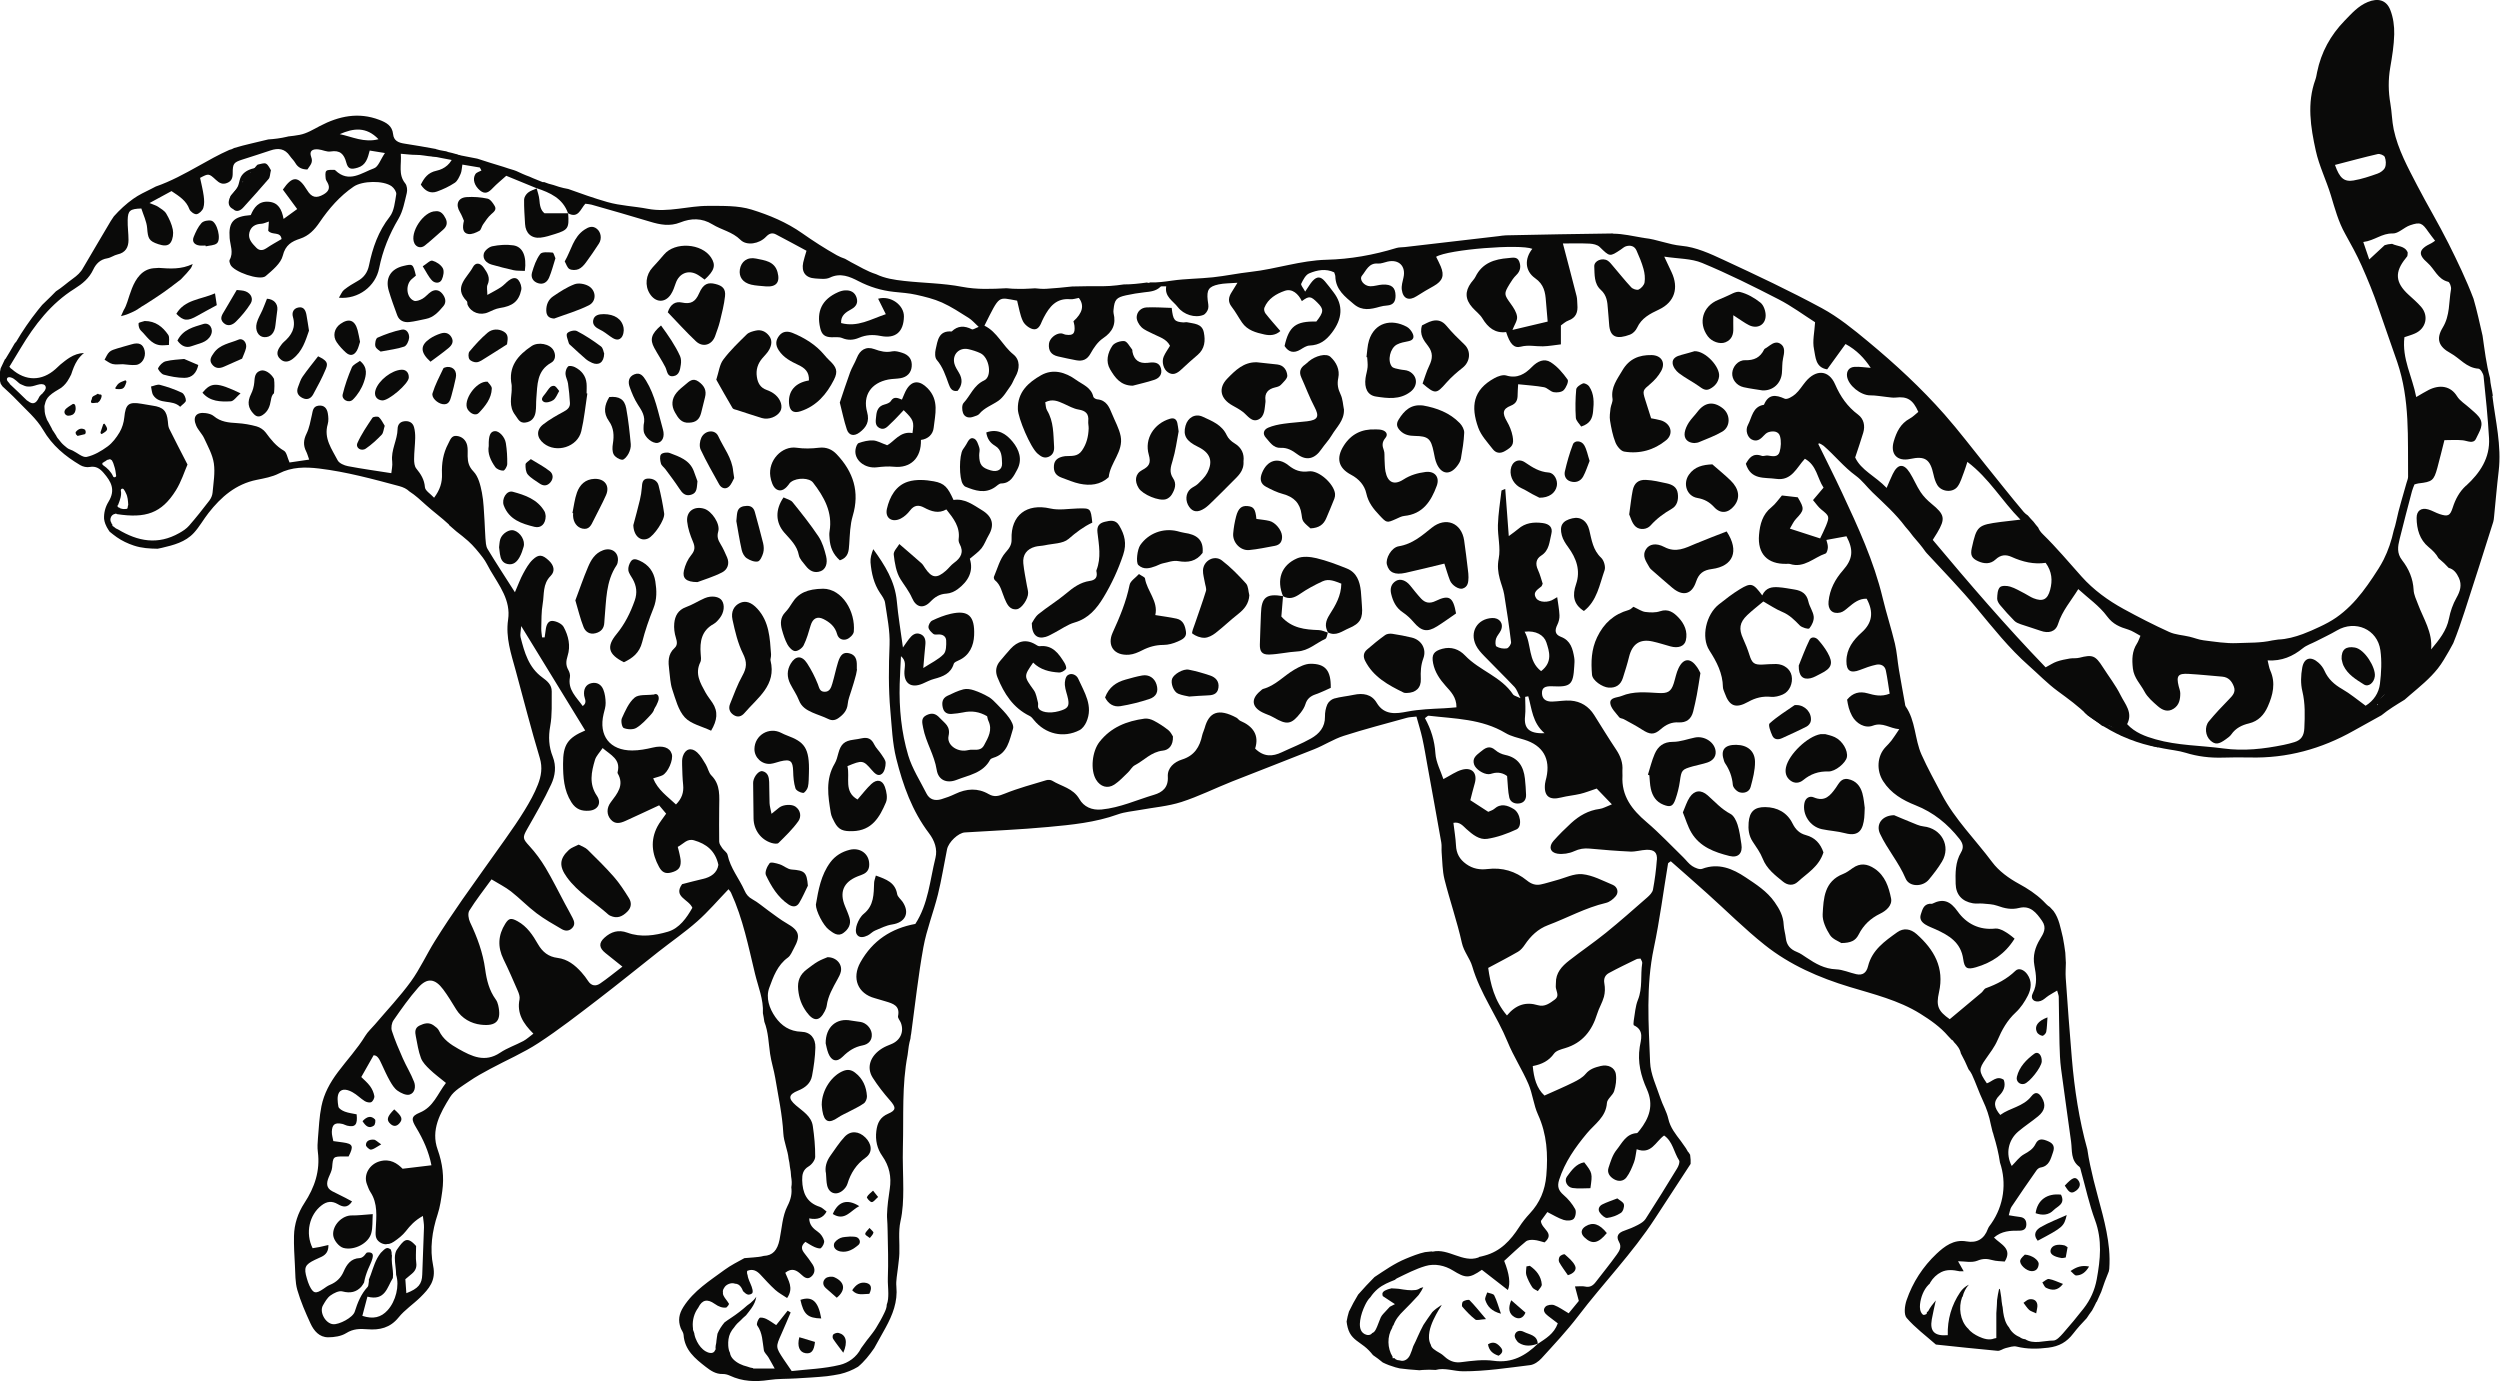 <svg xmlns="http://www.w3.org/2000/svg" id="Layer_2" data-name="Layer 2" viewBox="0 0 701.25 387.41"><defs><style>      .cls-1 {        fill: #0a0a09;        stroke-width: 0px;      }    </style></defs><g id="Layer_1-2" data-name="Layer 1"><g><g><path class="cls-1" d="M699.25,111.08c-.21-1.69-.71-3.32-.8-5.02-1.06-3.89-1.51-7.9-2.09-11.89-.81-3.47-1.54-6.97-2.54-10.38-2-5.28-4.47-10.4-7-15.46-2.76-5.52-5.95-10.81-8.79-16.29-2.62-5.06-5.4-10.1-6.6-15.75-.5-2.38-.51-4.85-.93-7.25-.59-3.37-.62-6.7-.04-10.08.53-3.1,1.05-6.23,1.12-9.36.05-2.27-.27-4.7-1.1-6.8-1.12-2.85-3.49-3.4-6.33-2.23-2.69,1.11-4.49,3.19-6.45,5.2-4,4.11-6.62,8.89-7.76,14.5-.14.68-.23,1.39-.47,2.04-2.42,6.66-1.34,13.38.11,19.96.94,4.28,2.96,8.32,4.24,12.55,1.11,3.68,2.09,7.36,3.99,10.75,1.63,2.92,3.25,5.86,4.61,8.91,1.74,3.92,3.38,7.9,4.75,11.96,1.7,5.06,3.55,10.08,5.26,15.12,3.6,10.59,2.91,21.37,3.04,32.17,0,.56-.28,1.13-.43,1.69-.98,3.59-2.14,7.14-2.89,10.77-.18.88-.43,1.74-.7,2.58-.62,2.83-1.53,5.6-2.84,8.21-.87,1.72-1.93,3.32-3,4.93-.96,1.44-1.96,2.85-3.02,4.22-2.09,2.69-4.48,5.15-7.29,7.1-1.47,1.02-3.04,1.84-4.66,2.6-1.53.72-3.08,1.42-4.67,2.01-2.18.8-4.57,1.47-6.94,1.55-.55.1-1.11.19-1.67.25-3.22.74-6.57.61-9.85.75-3.12.14-6.28-.4-9.4-.78-1.34-.16-2.64-.71-3.97-1.02-1.9-.45-3.95-.53-5.69-1.33-4.34-1.97-8.59-4.15-12.77-6.44-4.39-2.41-8.42-5.33-11.79-9.09-3.57-3.99-7.02-8.12-10.84-11.85-.69-.67-1.11-1.31-1.33-1.9-.46-.52-.9-1.07-1.31-1.63-.55-.56-1.07-1.15-1.58-1.75-.43-.3-.84-.6-1.15-.97-3.61-4.26-7.06-8.67-10.57-13.01-3.88-4.8-7.6-9.74-11.67-14.36-6.55-7.43-13.83-14.15-21.45-20.47-4.1-3.4-8.32-6.84-12.98-9.36-8.99-4.86-18.26-9.22-27.53-13.52-3.76-1.75-7.77-3.6-11.8-3.96-3.63-.33-6.87-1.81-10.4-2.18-.15-.02-.3-.05-.46-.09-.03,0-.05,0-.08,0-2.72-.44-5.42-1.11-8.18-1.13-.09,0-.16-.03-.22-.06-9.96.11-19.93.32-29.89.52-.7.01-1.39.15-2.08.23-8.77,1.02-17.53,2.04-26.3,3.06-.8.09-1.65.04-2.4.27-6.38,1.96-12.94,3.13-19.56,3.29-7.29.18-14.14,2.61-21.29,3.4-3.54.39-7.05,1.14-10.59,1.52-3.81.41-7.67.39-11.46.93-2.09.3-4.14.59-6.22.51-.1.1-.24.16-.42.12-.15-.04-.3-.06-.45-.09-2.14.29-4.29.54-6.45.53-1.29.18-2.59.36-3.89.43-2.06.12-4.13.06-6.19.07-1.47,0-2.94.05-4.42.08-2.42.26-4.85.51-7.27.65-1.04.06-2.09-.03-3.14-.14-.46.04-.93.07-1.39.08-1.06.07-2.12.09-3.16.08-1.13,0-2.29-.05-3.45-.18-4.13.22-8.26.41-12.46-.4-5.32-1.03-10.84-1.04-16.25-1.65-2.72-.3-5.43-.71-7.86-1.89-2.55-.79-4.82-2.25-7.2-3.45-.03-.02-.05-.04-.08-.06-.48-.26-.96-.53-1.44-.81-.79-.28-1.57-.58-2.29-.99-3.34-1.88-6.59-3.97-9.73-6.18-4.35-3.06-9.24-5.1-14.19-6.63-3.79-1.17-8.06-1.02-12.12-1.04-5.67-.03-11.25,1.93-17.01.82-3.77-.72-7.68-.85-11.34-1.9-3.7-1.06-7.33-2.35-10.96-3.66-.88-.14-1.76-.36-2.61-.61-.52-.15-1.03-.32-1.53-.5-.92-.2-1.81-.51-2.69-.85-.09.06-.21.09-.36.03-.88-.33-1.75-.69-2.61-1.06-.25-.1-.49-.21-.73-.32-.11-.05-.23-.1-.34-.15-1.26-.44-2.47-1.01-3.68-1.57-.23-.08-.45-.17-.68-.25-.99-.29-1.97-.59-2.94-.93-2.45-.75-4.91-1.49-7.34-2.3-2.09-.42-4.21-.82-6.48-1.26-.79,2.68-2.68,4.16-4.96,4.65-2.41.52-3.44,2.01-4.4,3.9,1.17,1.77,2.65,2.61,4.53,1.94,1.74-.62,3.45-1.43,4.99-2.45.78-.51,1.24-1.61,1.65-2.52.31-.68.3-1.5.49-2.59,1.78.3,3.33.56,4.89.82.15.28.31.56.46.84-.58.32-1.37.51-1.69,1-.9,1.41-.27,3.31,1.29,4.6,1.47,1.21,2.47.49,3.56-.66,1.19-1.25,2.55-2.33,3.8-3.46,3.02,1.24,5.79,2.37,8.56,3.51,0,0-.07-.04-.07-.04,3.81,1.27,7.37,2.85,8.84,7.05,0,0,.02,0,.02,0,2.86,1.56,3.48-1.23,4.83-2.68.61.09,1.19.11,1.73.26,5.46,1.57,10.94,3.1,16.38,4.76,2.85.87,5.58,1.4,8.52.23,3.02-1.21,6.05-1.3,9.03.54,2.54,1.57,5.6,2.08,7.87,4.35,1.73,1.72,5.25,1.13,7.14-.86.86-.91,1.71-1.24,2.77-.69,2.86,1.49,5.69,3.04,8.6,4.6-.38,1.32-.72,2.3-.93,3.31-.55,2.66.66,4.3,3.36,4.46,1.38.08,2.98.32,4.14-.24,2.97-1.43,5.63-.24,7.98.98,3.19,1.65,6.44,2.64,9.95,3.02,2.09.22,4.2.35,6.24.81,2.46.55,4.97,1.16,7.26,2.18,2.62,1.18,5.06,2.8,7.5,4.33.94.59,1.68,1.48,2.8,2.51-.92.34-1.59.84-1.92.67-2.06-1.04-3.93-1.07-5.66.62-3.7-.32-3.93,2.58-4.49,5.01-.22.93-.24,2.31.29,2.93,1.73,2.01,2.49,4.41,3.36,6.8.4,1.09.9,2.22,2.52,1.9,1.33-1.61,1.44-3.29.34-5.1-.48-.79-1.01-1.61-1.25-2.49-.69-2.61,1.35-4.68,3.97-4.08,1.13.26,2.26.62,3.31,1.11,2.52,1.17,3.41,6.56,1.06,7.65-2.96,1.37-3.84,4.26-5.78,6.33-.5.54-.46,1.99-.14,2.81.48,1.24,1.69,1.5,2.96,1.02.54-.21,1.23-.34,1.56-.74,1.45-1.77,3.59-2.47,5.37-3.7,1.44-.99,2.39-2.73,3.46-4.21.53-.74.82-1.65,1.28-2.44,1.31-2.26,1.44-4.81-.52-6.38-3.04-2.44-4.52-6.32-8.11-8.05,4.41-8.81,3.72-7.97,9.17-7.02.53,2.02.79,4,1.61,5.72.48,1.01,1.75,2.02,2.83,2.27,1.46.33,2.1-1.13,2.59-2.36.13-.32.3-.63.46-.94,1.58-3,3.5-5.46,7.43-5.09.78.07,1.59-.24,2.39-.37q2.38,3.07-1.51,6.55c.08.36.23.8.28,1.24.23,2.21-.35,2.82-2.42,2.53-.45-.06-.89-.36-1.34-.37-1.54-.04-3.25,1.47-3.39,2.91-.19,1.95.62,3.11,2.52,3.55,1.7.39,3.41.76,5.12,1.08,1.77.33,3.06-.14,4.03-1.9.88-1.6,2.03-3.28,3.5-4.27,2.69-1.8,3.71-3.95,2.95-7.04-.08-.33-.03-.7,0-1.04.27-2.74.78-3.37,3.5-3.97,1.7-.37,3.44-.66,5.17-.85,1.64-.18,3.23-.3,4.5-1.55.23-.23.85-.07,1.6-.11-.5,2.92,1.9,4.05,3.26,5.82,1.64,2.13,4.82,3.12,7.15,2.2.6-.24,1.17-1.07,1.35-1.73.2-.74-.03-1.61-.12-2.42-.31-2.87.25-3.81,3.06-4.42,1.52-.33,3.12-.29,5.29-.46-.79,1.29-1.19,1.96-1.61,2.61-.9,1.39-1.15,2.69,0,4.15,1.07,1.37,1.89,2.94,2.88,4.38,1.51,2.2,3.9,2.85,6.31,3.37,1.61.35,3.16.22,4.45-.97-1.5-1.75-2.89-3.29-4.16-4.92-.31-.39-.5-1.16-.33-1.6,1.03-2.6,3.4-3.95,5.73-4.76,2.1-.73,3.82.88,4.79,2.89,2.03-1.51,2.49-1.45,4.37.43,1.85,1.84,1.8,2.62-.31,5.3-5.76-.14-7.69,1.34-8.91,6.86,1.16,1.79,2.63,2.1,4.47.99.79-.48,1.67-1.09,2.53-1.12,2.8-.11,4.59-1.38,6.29-3.63,2.91-3.84,3.28-7.65.41-11.36-.78-1.01-1.54-2.05-2.38-3.02-1.21-1.41-2.23-1.45-3.48-.08-.67.74-1.15,1.64-2.06,2.96-.54-1.02-1.29-1.84-1.11-2.21.53-1.1,1.23-2.48,2.22-2.9,2.22-.94,4.67-1.42,7.03-.29.13.45.31.78.32,1.12.08,3.73,2.7,5.7,5.22,7.82,2.32,1.95,4.73,1.43,7.24.71.66-.19,1.36-.3,2.05-.35,1.77-.13,2.4-1.11,2.38-2.79-.03-2.24-1.06-3.2-3.64-3.08-1.15.05-2.3.5-3.44.47-1.77-.03-3.22-1.9-2.32-2.99,1.17-1.41,1.89-3.6,4.45-3.38.89.08,1.82-.35,2.73-.55,3.18-.71,5.16,1.3,4.45,4.46-.25,1.12-.62,2.31-.48,3.41.34,2.61,2.03,3.23,4.19,1.82,1.55-1.02,3.17-1.93,4.78-2.84,2.48-1.41,3.04-2.9,1.96-5.49-.39-.93-.87-1.82-1.3-2.71,3.41-2.06,23.51-3.64,26.99-2.23-2.18,2.7-2.17,6.16.78,8.24,2.52,1.77,2.86,3.97,3.04,6.53.14,1.92.33,3.83.48,5.64-3.29.78-6.55,1.55-9.88,2.34.55-1.44,1.42-2.62,1.3-3.7-.14-1.27-.99-2.55-1.78-3.64-1.88-2.61-1.98-2.8-.3-5.56.54-.88,1.12-1.78,1.86-2.49,1.19-1.14,1.36-2.46.81-3.84-.57-1.43-1.93-1-3.06-.92-3.89.29-7.32,1.39-9.2,5.24-.3.62-.83,1.12-1.24,1.69-1.76,2.44-1.66,4.64.36,6.92.92,1.05,2.13,1.91,2.83,3.07,1.57,2.59,3.57,4.22,6.65,3.83,1.04,3.25,2.16,4.61,4.1,4.1,2.15-.57,4.15-.05,6.21-.1,1.68-.04,3.36-.36,5.05-.55v-5.31c.56-.38,1.26-1.07,2.11-1.38,2.17-.78,2.69-2.38,2.51-4.43-.07-.81-.02-1.65-.22-2.43-1.24-4.88-2.53-9.75-3.84-14.75,2.35,0,4.92-.08,7.47.04.98.05,2.19.3,2.84.93,2.85,2.77,2.79,2.83,5.94.73.48-.32.93-.76,1.46-.92,1.25-.37,2.38-.07,2.94,1.19.75,1.68,1.47,3.39,1.96,5.16.34,1.21.49,2.57.3,3.79-.12.76-.93,1.65-1.65,2-.51.24-1.64-.14-2.09-.62-1.8-1.92-3.43-4-5.15-6-.45-.53-.89-1.12-1.46-1.48-1.49-.93-3.84.01-3.76,1.63.11,2.28-.09,4.84,1.83,6.56,1.69,1.51,1.86,3.39,1.99,5.38.09,1.39.27,2.77.34,4.15.2,3.93,2.31,4.36,5.89,3.02.79-.29,1.59-1.12,1.95-1.9,1.26-2.76,3.63-3.94,6.19-5.15,4.36-2.07,5.57-6.05,3.49-10.46-.58-1.23-1.16-2.46-2.05-4.36,3.94.61,7.57.5,10.62,1.77,7.3,3.03,14.4,6.57,21.43,10.19,3.68,1.89,7.04,4.39,10.26,6.44-.16,2.78-.79,5.3-.3,7.57.45,2.08.34,5.13,3.69,5.65,1.74-2.39,3.42-4.71,5.15-7.11,3.12,1.68,5.32,4.02,7.07,6.69-1.63-.11-3.1-.37-4.56-.28-1.53.1-2.27,1.21-2.09,2.63.33,2.58,3.86,5.38,6.5,5.36,1.59-.01,3.18.31,4.77.47.8.08,1.61.24,2.39.15,3.22-.38,4.83.58,6.34,4.02-.78.62-1.51,1.4-2.41,1.88-2.58,1.4-3.71,3.75-4.48,6.39-1.04,3.56.97,5.71,4.59,4.93,4.21-.9,5.62.07,6.56,4.38.22,1.01.53,2.06,1.06,2.93,1.18,1.94,4.32,2.25,5.68.45.87-1.16,1.25-2.7,1.81-4.09.31-.78.54-1.6.95-2.85,6.15,4.63,9.61,10.88,14.89,16.2-2.31.27-3.9.43-5.48.64-6.52.86-6.79,1.1-8.18,7.37-.43,1.93,0,2.84,1.77,3.65,1.72.78,3.47.87,4.91-.48,1.4-1.31,2.84-1.47,4.48-.73,3.1,1.41,6.32,2.16,9.57,1.67,1.8,2.47,1.95,4.97,1.26,7.56-.72,2.73-2.05,3.41-4.68,2.37-.86-.34-1.63-.91-2.46-1.33-1.35-.68-2.66-1.5-4.08-1.93-.9-.27-2.39-.34-2.89.19-.65.69-.71,2.05-.75,3.14-.02.62.4,1.35.83,1.86,1.27,1.52,2.59,3,3.99,4.4.46.47,1.16.75,1.8.97,1.84.65,3.73,1.17,5.56,1.83,2.21.8,4.19.32,4.89-1.89,1.18-3.74,3.71-6.58,5.68-9.8,2.76,2.53,5.93,4.71,8.08,7.64,1.66,2.25,3.6,3,5.94,3.71,1.17.36,2.22,1.12,3.42,1.75-.4.91-.6,1.59-.97,2.15-1.41,2.19-1.44,4.48-1.15,7.03.31,2.67,2.15,4.36,3.26,6.48.83,1.57,2.33,2.85,3.71,4.06,1.26,1.1,2.78,1.82,4.47.72,1.56-1.01,1.85-2.62,1.85-4.29,0-.68-.28-1.36-.45-2.04-.71-2.91-.18-3.61,2.82-3.43,3.13.18,6.25.51,9.38.77,1.75.14,2.69,1.24,3.27,2.75.62,1.61-.35,2.58-1.37,3.63-1.95,1.99-3.86,4.02-5.63,6.16-1.29,1.56-.97,4.11.44,5.38,1.32,1.19,2.29,1.13,4.31-.35.56-.41,1.18-.82,1.56-1.38,1.21-1.75,2.97-2.61,4.93-3.07,2.64-.62,4.26-2.42,5.28-4.72,1.44-3.24,2.28-6.6.71-10.11-.35-.79-.46-1.69-.75-2.84,3.98.23,7.07-1.14,9.88-3.42,1.06-.86,2.46-1.3,3.7-1.94,1.96-1.01,3.96-1.93,5.85-3.04,5.14-3.04,11.38-.37,12.2,5.55.43,3.07.26,6.29-.12,9.39-.31,2.57-1.73,4.76-4.02,6.17-2.26-1.63-4.3-3.37-6.59-4.68-2.22-1.27-3.93-2.82-4.97-5.17-.36-.82-.97-1.61-1.65-2.21-2.12-1.91-4.06-1.42-4.57,1.39-.39,2.13-.48,4.49.03,6.57.84,3.49.71,6.9.56,10.4-.09,2.09-.86,3.31-2.75,3.9-1,.31-2.01.57-3.04.78-5.6,1.14-11.16,1.78-16.95,1-6.33-.85-12.8-.79-19-2.56-2.87-.82-5.76-1.86-7.97-4.26,1.7-3.25-.6-5.63-1.82-8.1-1.37-2.78-3.33-5.27-5-7.9-2.09-3.27-2.88-3.57-6.58-2.62-.87.22-1.82.07-2.71.22-1.23.21-2.47.45-3.64.86-.96.33-1.82.93-3.11,1.61-11.09-11.5-21.44-23.54-31.66-35.75.5-.8.88-1.38,1.23-1.97,2.39-4.02,2.13-5.14-1.57-8.16-1.15-.94-2.25-2.05-3.07-3.28-1.15-1.72-1.92-3.69-3.04-5.44-1.7-2.68-3.36-2.52-4.77.37-.57,1.18-1.06,2.39-1.72,3.9-3.19-3.34-7.2-4.97-8.82-8.54.84-2.55,1.6-4.73,2.26-6.94.58-1.96.16-3.87-1.45-5.08-3-2.24-4.95-5.06-6.44-8.49-1.76-4.07-5.35-4.26-8.25-.78-.97,1.16-1.76,2.51-2.88,3.5-.81.71-2.32,1.62-3,1.31-2.61-1.19-4.58-1.3-5.83,1.7-3.21.51-3.35,3.55-4.5,5.67-.8,1.47-.13,3.42,1.02,4.04,1.4.75,2.42.05,3.36-.99.38-.42.85-.86,1.37-1.03,1.33-.44,2.86-.28,3.25,1.13.38,1.36.29,3.02-.11,4.4-.46,1.56-1.98,1.23-3.29,1.02-.56-.09-1.23.26-1.73.08-2.52-.9-3.55.65-4.45,2.23,1.43,4.64,5.26,3.76,8.49,4.23,4.38.64,5.75-3.17,8.07-5.64,3.35,1.84,3.47,5.48,5.24,8.1-1,1.18-1.88,2.22-2.96,3.5.82.95,1.45,1.93,2.31,2.62,2.26,1.83,2.38,1.96,1.34,4.57-.5,1.25-1.13,2.45-1.65,3.56-2.91-.94-5.52-1.79-8.49-2.75.63-1.03,1.03-2,1.7-2.71,2.37-2.51,2.43-2.85.51-6.08-1.48-.17-2.92-.34-4.44-.51-.93,1.06-1.78,2.37-2.93,3.29-2.53,2.02-3.24,4.81-3.49,7.73-.47,5.35,2.38,8.28,7.66,8.16.35,0,.72-.06,1.04.04,3.96,1.24,6.67-1.83,9.94-2.93.39-.13.66-1.17.67-1.79.01-.76-.31-1.53-.42-2.03,1.96-.36,3.76-.69,5.63-1.03,2.04,3.86,1.82,6.38-.98,9.56-2.21,2.51-3.7,5.33-4.04,8.72-.23,2.28,1.05,3.64,3.29,3.12.83-.19,1.58-.88,2.27-1.46,1.52-1.27,3.04-2.5,5.13-2.42,2.03,3.75,1.58,6.8-1.37,9.44-2.42,2.17-4.29,4.62-4.31,8.06-.02,2.76,1.17,3.5,3.77,2.49,1.5-.59,3.03-1.15,4.6-1.48,1.23-.26,2.41.24,2.69,1.63.44,2.12.71,4.27,1.07,6.5-2.41.94-4.32.41-6.21-.11-2.25-.62-4.12-.16-5.73,1.78.14.73.24,1.54.47,2.3.23.78.53,1.55.92,2.26,1.16,2.14,3.63,3.58,5.83,2.74,2.78-1.06,4.71.78,7.41.98-.89,1.32-1.5,2.29-2.19,3.2-.49.65-1.08,1.22-1.64,1.81-2.42,2.55-2.6,6.59-.69,9.58,2.2,3.44,5.5,5.34,9.09,6.76,5.03,1.99,8.99,5.21,12.31,9.42,1.03,1.3,1.26,2.44.45,3.79-1.64,2.75-1.59,5.81-1.51,8.83.08,3.06,1.81,4.92,4.82,5.45.9.16,1.86,0,2.78.08,1.37.13,2.81.15,4.08.61,2.02.73,3.93,1.17,6.11.62,3.18-.8,4.84,1.32,6.45,3.63,1.39,2,.39,3.54-.58,5.13-1.39,2.28-2.06,4.68-1.58,7.34.48,2.64.93,5.19-.45,7.83-.83,1.58.43,2.73,2.2,2.16.83-.26,1.49-1.01,2.25-1.5.71-.46,1.45-.87,2.39-1.42.23.88.44,1.32.45,1.75.08,4.42.1,8.84.21,13.26.06,2.32.14,4.66.44,6.96.88,6.82,1.91,13.62,2.81,20.44.33,2.49-.15,5.2,2.31,7.01.31.23.36.84.49,1.28,1.29,4.58,2.28,9.27,3.93,13.73,2.04,5.54,1.48,10.98.47,16.53-.56,3.05-1.79,5.79-3.68,8.21-1.86,2.38-3.8,4.72-5.8,6.99-.75.84-1.79,2.01-2.7,2.01-2.62,0-5.52,1.15-7.9-.37-.46-.03-.92-.18-1.36-.47-.07-.05-.14-.1-.2-.15-1.27-.5-2.39-1.49-2.97-2.69-1-1.13-1.41-2.75-1.63-4.22-.08-.5-.13-1-.17-1.5-.03-.16-.08-.31-.11-.47-.13-.74-.21-1.49-.27-2.24-.14-.74-.24-1.5-.36-2.25-.08-.05-.16-.1-.24-.16-.25,1.04-.43,2.09-.57,3.15,0,.4-.03.8-.05,1.21,0,0,0,0,0,0-.01.24-.03.47-.04.7-.04.59-.08,1.19-.12,1.78.02,2.32,0,4.65,0,6.98-.22.07-.42.11-.63.13-1.37.57-2.98.06-4.25-.53-1.09-.51-2.34-1.26-3.06-2.29-.04-.02-.07-.04-.11-.07-2.12-2.16-2.59-5.86-1.57-8.64.04-.1.1-.17.17-.22.3-1.25.89-2.42,1.75-3.35-1.05.48-1.86,1.26-2.45,2.13-2.41,3.58-3.6,7.65-3.47,12.03-3.7.32-5.09-1.05-4.48-4.44.32-1.77.74-3.53,1.12-5.3-.79.95-1.57,1.9-2.13,3.01-.07.14-.23.21-.38.21,0,.04,0,.09.01.13.04.25-.06.47-.32.56-.14.05-.28.09-.42.14-.15.05-.33,0-.44-.12-.76-.73-.84-1.87-.74-2.86.21-1.95,1-4.08,2.4-5.49.09-.09.2-.17.3-.26.07-.13.12-.27.2-.4.7-1.19,1.81-2.26,3.05-2.87,1.65-.81,3.38-.61,5.1-.24.4,0,.79,0,1.19,0-.57-1.01-1.11-1.97-1.58-2.81,1.77,0,3.82.5,5.4-.14,1.58-.65,2.77-.59,4.25-.17,1.09.31,2.28.28,3.45.4,2.25-3.64-1.14-4.82-3.02-6.73,2.17-1.87,4.58-1.95,7.01-1.93,1.25.01,2.06-.4,2.07-1.75.01-1.22-.55-1.96-1.84-2.1-.97-.1-1.93-.3-3.09-.48.32-1.05.38-1.79.75-2.34,2.3-3.45,4.65-6.86,7.03-10.25.25-.36.7-.72,1.11-.79,2.48-.39,2.87-2.44,3.52-4.3.51-1.44.18-2.41-1.34-3.06-1.45-.63-2.74-.97-3.55.72-.71,1.47-1.89,2.17-3.26,2.93-1.31.73-2.25,2.1-3.43,3.27-1.79-3.38-.99-7.27,1.84-9.67,1.78-1.51,3.75-2.78,5.55-4.26,1.95-1.61,2.23-3.25,1.07-5.22-.9-1.53-1.88-1.77-2.96-.39-2.3,2.94-5.98,3.21-8.72,5.23-1.72-2.03-2.07-3.66-.25-5.47,1.17-1.17,1.86-2.66,1.23-4.39-1.95-1.31-3.26.53-4.74.99-2.32-3.39-2.31-3.99-.32-6.82,1.19-1.7,2.49-3.38,3.3-5.26,1.25-2.92,2.7-5.56,5.08-7.77,1.42-1.31,2.57-3.04,3.45-4.78.96-1.91,1.21-4.03-.19-5.98-.87-1.21-2.34-1.9-3.3-.96-2.41,2.34-5.23,3.77-8.31,4.89-.49.18-.77.87-1.21,1.24-2.98,2.51-5.98,5-8.91,7.45-3.21-2.25-3.9-3.67-3.02-7.54,1.56-6.9-1.35-11.95-6.26-16.32-1.71-1.52-3.67-1.8-5.45-.53-3.48,2.49-7.08,4.99-8.19,9.54-.44,1.8-1.47,2.62-3.28,2.23-1.91-.42-3.78-1.3-5.69-1.37-3.24-.12-5.77-1.59-8.3-3.29-.86-.58-1.73-1.21-2.68-1.58-1.8-.71-2.88-1.87-3.1-3.84-.14-1.27-.55-2.52-.61-3.78-.1-2.45-1.16-4.39-2.54-6.36-2.14-3.06-5.22-5-8.17-6.97-3.58-2.39-7.56-4.11-12.15-2.37-.75.28-2.01-.26-2.81-.78-.95-.61-1.65-1.62-2.48-2.43-3.42-3.32-6.69-6.82-10.31-9.9-4.1-3.48-7.1-7.32-6.76-13.02.03-.46-.06-.94-.02-1.4.18-2.2-.54-4.08-1.75-5.9-2.13-3.19-4.13-6.47-6.17-9.71-1.53-2.43-3.76-3.83-6.58-4.04-1.72-.12-3.47.22-5.2.27-1.85.05-2.82-.8-2.86-2.32-.04-1.53.77-2.07,2.93-1.97,5.1.25,5.83-.41,6.12-5.57.05-.81.14-1.65,0-2.44-.41-2.46-.99-4.83-3.73-5.86-1.73-.65-1.77-1.86-1.01-3.39.39-.79.64-1.76.6-2.64-.07-1.65-.4-3.29-.64-5.1-.23.14-.6.32-.94.55-1.5,1.04-4.15,1-4.96-.26-1.1-1.72.47-2.44,1.49-3.33.08-.07.1-.2.34-.73-.36-1.08-.71-2.55-1.33-3.89-.77-1.65-.55-3.08.9-3.99,2.32-1.46,2.31-3.94,2.86-6.09.46-1.8-.52-2.8-2.43-3.05-2.5-.33-4.88-.09-6.89,1.68-.66.58-1.4,1.06-2.62,1.98-.35-4.72-.66-8.89-.99-13.23-.69.31-1.05.38-1.06.49-.37,3.21-.9,6.42-1,9.65-.09,3.13.81,6.38.23,9.37-.41,2.1-.2,3.83.29,5.7.38,1.47.99,2.89,1.24,4.37.73,4.45,1.39,8.91,1.93,13.38.07.57-.68,1.68-1.19,1.77-.93.16-2.08-.05-2.9-.53-.36-.21-.35-1.5-.13-2.18.27-.86,1.03-1.56,1.39-2.4.81-1.88-.41-3.51-2.48-3.41-4.15.21-6.38,3.89-4.54,7.66.54,1.11,1.43,2.08,2.3,2.98,2.82,2.93,5.74,5.77,8.54,8.73.61.65.88,1.62,1.66,3.12-1.28-.61-1.86-.7-2.08-1.03-3.35-5.05-9.44-6.7-13.47-10.94-1.64-1.73-3.87-2.58-6.41-1.88-2.4.66-3.04,1.64-2.55,4.09.5,2.48,1.86,4.46,3.52,6.32,1.44,1.61,3.06,3.18,3.02,6-1.24.1-2.35.22-3.47.27-3.45.17-6.87.28-10.32.93-2.98.57-6.44,1.16-8.59-2.48-1.41-2.4-3.83-2.79-6.46-2.22-1.82.39-3.7.54-5.48,1.04-.75.21-1.59.94-1.9,1.64-.46,1.03-.68,2.27-.66,3.41.06,2.98-1.64,4.86-3.92,6.15-2.62,1.49-5.47,2.58-8.2,3.87-2.58,1.22-5.02,1.37-7.47-1.04,1.2-3.75-.56-6.25-4.15-7.78-.41-.17-.68-.66-1.08-.88-5.12-2.74-7.72-1.55-8.93,2.92-.18.67-.53,1.31-.68,1.98-.69,3.29-2.18,5.75-5.69,6.84-2.18.68-4.11,2.34-3.96,4.8.19,3.05-1.56,4.4-3.82,5.07-4.89,1.45-9.56,3.63-14.75,4.14-2.79.27-5.01-.8-6.22-2.91-1.79-3.1-5.03-3.55-7.63-5.16-.44-.27-1.19-.3-1.7-.14-3.89,1.18-7.84,2.23-11.6,3.75-1.66.67-2.9,1.09-4.53.14-3.07-1.78-6.23-1.56-9.38-.05-1.26.6-2.58,1.1-3.91,1.49-1.74.51-3.28.14-4.16-1.61-1.77-3.53-3.99-6.94-5.11-10.67-1.93-6.48-2.59-13.24-2.4-20.04.08-2.61.24-5.21.36-7.81,1.55,1.32,1.05,2.77.97,4.21-.19,3.48,1.89,4.87,5.1,3.5,1.07-.46,2.11-1.04,3.23-1.33,2.46-.65,4.67-1.47,5.51-4.24.13-.42.85-.73,1.35-.95,3.09-1.34,4.24-4.17,4.36-7.03.23-5.48-1.66-7.15-6.53-6.05-1.8.41-3.57,1.11-5.24,1.91-.56.27-1.1,1.29-1.03,1.92.06.66.78,1.32,1.35,1.82.29.25.9.19,1.35.16,1.26-.1,2.21.52,2.26,1.67.05,1.32.04,3.09-.74,3.88-1.46,1.5-3.5,2.44-5.68,3.86.21-2.45.37-4.49.58-6.53.13-1.27-.11-2.43-1.33-2.96-1.43-.62-2.43.27-3.26,1.34-.47.6-.89,1.24-1.7,2.39-.64-4.75-1.34-8.84-1.71-12.96-.52-5.64-3.37-10.14-6.61-14.62-.5,1.27-.87,2.51-.77,3.71.26,3.03.92,5.97,2.66,8.57.58.86,1.28,1.78,1.42,2.75.57,3.91,1.41,7.87,1.26,11.77-.24,6.17-.33,12.32.22,18.46.41,4.51.57,9.12,1.66,13.48,1.87,7.45,4.44,14.7,9.19,20.95,1.55,2.04,2.41,4.44,1.81,6.88-1.56,6.28-2,12.92-5.65,18.55-6.75,1.24-11.99,4.66-15.4,10.76-2.49,4.45-.77,8.79,4.04,10.07,1.01.27,2.01.59,3.01.89,2.06.62,4.12,1.18,3.5,4.15-.11.55.55,1.23.8,1.88.96,2.55-.19,4.99-2.76,5.99-.87.34-1.74.7-2.53,1.19-3.32,2.07-4.44,5.34-2.61,8.21,1.42,2.23,3.07,4.34,4.82,6.33,1.73,1.97,1.83,2.77-.49,3.76-2.26.97-3.04,2.6-3.32,4.86-.32,2.58.23,4.96,1.66,6.99,2,2.85,2.62,5.85,2.11,9.23-.36,2.39-.7,4.8-.77,7.21,0,.23,0,.47,0,.7.1,1.31.14,2.62.17,3.93.09,4.4.23,8.77.06,13.17-.05,1.44.13,2.88.13,4.31,0,1.03-.04,2.18-.44,3.17.03.76-.35,1.63-.7,2.36-.68,1.44-1.48,2.84-2.32,4.2-.6.98-1.34,1.87-2.04,2.79-.14.18-.29.36-.44.54-.57.76-1.12,1.54-1.69,2.31-1.25,2.55-3.63,4.13-5.94,4.69-4.46,1.09-9.16,1.23-13.53,1.73-.96-1.4-1.63-2.34-2.26-3.3-2.28-3.46-2.26-3.46-.58-7.21.88-1.96,1.7-3.95,2.55-5.93-.28-.17-.56-.33-.84-.5-1.01,1.27-2.02,2.54-3.22,4.05-.91-.58-1.82-1.27-2.83-1.76-.56-.27-1.61-.5-1.86-.23-.46.5-.91,1.7-.63,2.08,1.53,2.12,1.46,4.57,1.86,6.94.12.72.87,1.31,1.27,1.99.55.92,1.05,1.86,1.78,3.17h-6.05s0-.08,0-.12c-.57-.08-1.13-.22-1.67-.44-1.43-.34-2.88-1-3.9-2.04-.49-.5-.86-1.13-.94-1.83-.33-.61-.44-1.38-.48-2.04-.06-1.19.07-2.42.59-3.5.28-.59.66-1.12,1.09-1.61.25-.38.54-.73.85-1.06.32-.33.66-.64,1.01-.94.31-.36.78-.78,1.45-1.36.51-.65,1.04-1.29,1.51-1.97.71-1.01,1.21-2.07,1.37-3.23-.24.35-.51.68-.8.98-.52.55-1.11,1.04-1.75,1.45-1.43,1.29-2.97,2.47-4.57,3.52-.61.4-1.21.8-1.79,1.24-.8.95-1.5,2.02-1.98,3.18-.12.61-.18,1.26-.28,1.9-.03.46-.08.94-.21,1.4-.01.17-.02.35-.05.52,0,.03,0,.07,0,.1,0,.09.02.17.03.26.03.2-.05.35-.16.45-.05.13-.12.26-.21.37-.6.71-1.73.34-2.41-.05-1.07-.61-1.89-1.67-2.44-2.75-.32-.62-.59-1.31-.73-2.02,0-.02,0-.04-.01-.06-.01-.07-.02-.14-.02-.2-.06-.15-.12-.31-.16-.47-.15-.27-.25-.67-.21-.9,0,0,0-.02,0-.03-.02-.16-.04-.32-.05-.48-.15-1.86.39-3.85,1.53-5.35.01-.02.02-.05.03-.07,1.08-2.16,2.53-2.45,4.56-1.01,1.19.85,2.25,1.19,3.29,1.04.21-.2.42-.42.58-.66.07-.11.14-.23.17-.35-.02-.04-.05-.08-.07-.12-.12-.19-.24-.38-.37-.57-.46-.66-1.12-1.36-1.28-2.17-.02-.08-.01-.18.02-.26-.07-.39-.03-.8.2-1.19.02-.04.05-.06.07-.08.11-.25.27-.48.49-.68.7-.62,1.76-.93,2.62-.61.32,0,.65.09.9.23.47.27.81.74,1.06,1.21.11.21.21.44.3.67.21.2.42.4.64.58.23.18.49.33.78.39.13,0,.27-.02.41-.04.25-.05.5-.15.64-.28.09-.07.09-.08.16-.22,0,0,0,0,0,0,0,0,0,0,0,0,0-.03.02-.05.03-.08.01-.05.03-.1.03-.15-.01.07,0-.1,0-.13,0-.06,0-.11,0-.17,0-.14-.01-.16-.04-.31-.06-.29-.15-.57-.24-.85-.38-1.07-1.02-2.13-1.15-3.28-.14-.31-.2-.68-.11-1.15,1.55-.66,2.68-.06,3.72,1.05,1.35,1.45,2.67,2.93,4.14,4.26.97.88,2.16,1.5,3.34,2.3,1.96-2.83.29-4.97-.51-7.09,1.88-1.52,3.23-.67,4.48.5.82.77,1.71,1.48,2.74.64,1.13-.92,1.24-2.22.44-3.46-.69-1.07-1.47-2.1-2.26-3.1-.8-1.02-1.21-1.99.24-3.25.79.46,1.62,1.03,2.53,1.44.58.26,1.56.57,1.84.31.52-.49,1.03-1.48.87-2.08-.24-.91-.9-1.9-1.68-2.44-1.37-.96-2.45-1.93-2.49-3.81q3.49.72,4.87-1.92c-.61-.44-1.19-1.09-1.9-1.32-3.72-1.17-4.86-3.98-4.94-7.5-.03-1.56.2-2.89,1.81-3.84.87-.51,1.83-1.77,1.84-2.69.02-2.88-.25-5.78-.67-8.63-.41-2.79-2.83-4.14-4.75-5.81-2.22-1.93-2.11-3.03.62-4.13,2-.8,3.51-2.03,3.91-4.12.5-2.62.87-5.3.94-7.96.07-2.62-1.38-4.36-3.94-4.43-3.29-.1-5.61-1.71-7.3-4.13-1.67-2.4-2.72-5.39-1.69-8.21,1.13-3.09,2.28-6.35,5.22-8.47.78-.57,1.19-1.7,1.69-2.61,1.96-3.55,1.47-5-2.01-6.99-1.8-1.03-3.45-2.35-5.15-3.56-1.49-1.06-2.88-2.31-4.47-3.18-1.11-.61-1.73-1.33-2.23-2.47-1.5-3.37-3.97-6.27-4.75-10.01-.15-.7-1.05-1.21-1.5-1.88-.37-.55-.84-1.2-.85-1.82-.07-3.13,0-6.25,0-9.38.01-3.24.46-6.53-2.2-9.2-.77-.78-.97-2.1-1.57-3.09-.72-1.18-1.42-2.45-2.41-3.36-1.65-1.51-3.34-1-4.02,1.11-.24.75-.23,1.61-.2,2.42.05,1.86.1,3.73.29,5.59.21,2.1-.36,3.83-2.01,5.49-2.41-2.29-5.09-4.07-6.4-7.33,1.02-.33,1.82-.5,2.55-.83,1.57-.71,3.18-4.39,2.67-6.01-.58-1.87-2.6-2.45-5.3-1.8-1.89.45-3.85.82-5.78.82-6.3.02-9.5-4.16-8.04-10.25.25-1.02.59-2.06.57-3.09-.02-1.25-.19-2.58-.65-3.73-.56-1.4-1.76-2.18-3.38-1.8-1.53.36-2.24,1.67-1.99,3.51.12.92.94,1.93-.41,2.9-1.8-2.54-4.23-4.56-3.59-8.07.12-.63-.1-1.44-.43-2.02-.77-1.33-.68-2.52-.22-3.98.89-2.8.25-5.62-1.11-8.11-.49-.9-2.01-1.62-3.11-1.7-1.31-.09-1.78,1.25-1.92,2.5-.08.71-.2,1.41-.3,2.12-.24,0-.48,0-.72,0-.08-.83-.25-1.67-.23-2.5.07-2.31,0-4.66.4-6.92.46-2.65-.06-5.54,2.23-7.82,1.36-1.36.9-3-.49-4.3-1.78-1.67-2.83-1.87-4.52-.27-1.13,1.06-1.93,2.52-2.69,3.91-.79,1.44-1.35,3.01-2.32,5.24-2.88-4.52-5.35-8.28-7.67-12.13-.5-.83-.51-1.99-.6-3.02-.14-1.61-.13-3.23-.25-4.83-.2-2.67-.22-5.37-.74-7.98-.41-2.08-.98-4.48-2.35-5.9-1.34-1.39-1.61-2.65-1.65-4.28-.02-1.04.1-2.12-.14-3.11-.36-1.47-1.45-2.45-2.96-2.6-1.47-.15-1.8,1.16-2.35,2.19-1.42,2.66-1.87,5.51-1.75,8.46.1,2.39-.55,4.47-2.21,6.69-1.03-1.12-2.49-1.97-2.57-2.94-.17-2.17-1.14-3.68-2.42-5.25-.52-.63-.62-1.74-.62-2.62.01-1.98.27-3.95.31-5.93.02-1.03-.06-2.1-.34-3.09-.37-1.3-1.46-1.79-2.74-1.62-1.21.16-1.84.96-1.86,2.17-.05,3.11-1.91,5.9-1.51,9.11.14,1.18-.18,2.42-.25,3.28-4.23-.67-8.22-1.21-12.18-1.97-1.05-.2-2.45-.81-2.88-1.65-1.62-3.13-3.94-6.14-2.78-10.11.28-.95.2-2.07.03-3.06-.24-1.38-1.01-2.37-2.65-2.14-1.52.22-1.56,1.43-1.82,2.6-.4,1.78-.72,3.64-1.51,5.26-.86,1.75-.95,3.29-.09,4.98.3.59.47,1.25.84,2.28-2.16.32-4.04.59-5.51.81-.62-1.39-.8-2.85-1.56-3.29-2.22-1.28-3.67-3.14-5.13-5.12-.58-.78-1.6-1.45-2.54-1.71-1.77-.49-3.63-.81-5.47-.92-2.37-.13-4.62-.33-6.55-1.97-.57-.49-1.46-.72-2.24-.83-2.67-.37-3.77,1-2.69,3.51.54,1.26,1.65,2.28,2.23,3.53,1.05,2.29,2.36,4.6,2.72,7.03.39,2.68-.12,5.51-.36,8.26-.07.76-.43,1.58-.89,2.19-1.84,2.4-3.71,4.77-5.7,7.05-.74.85-1.75,1.51-2.75,2.07-6.02,3.41-11.6,2.33-17.16-1.01-.43-.15-.84-.4-1.17-.73-.15-.1-.31-.2-.46-.3.03-.07.05-.13.08-.2-.03-.05-.04-.1-.07-.15-.07-.08-.14-.16-.19-.25-.05-.09-.08-.18-.1-.28-.07-.11-.13-.22-.17-.35-.04-.11-.06-.23-.07-.35,0-.08-.01-.16,0-.24,0-.11.02-.23.05-.34.03-.11.07-.21.12-.31.07-.17.18-.32.31-.45.15-.15.32-.26.52-.34.06-.02.12-.03.19-.04.14-.12.36-.15.52-.05.04.02.08.05.12.08,0,0,0,0,0,0,8.03,1.22,12.5-.21,16.53-6.67,1.52-2.43,2.39-5.26,3.26-7.24-1.92-3.74-3.56-6.88-5.13-10.06-.29-.6-.32-1.35-.38-2.04-.29-2.97-1.29-4-4.28-4.42-1.03-.15-2.06-.34-3.08-.52-3.68-.63-4.49.1-4.86,3.83-.14,1.43-.6,2.95-1.33,4.18-.88,1.48-2,2.97-3.37,3.97-1.75,1.28-3.78,2.47-5.85,2.92-1.13.24-2.61-1.14-3.94-1.78-.52-.25-1.13-.39-1.56-.75-.58-.48-1.21-.97-1.68-1.54,0,0,0,0,0,0-.23-.27-.46-.56-.67-.84-.26-.26-.47-.57-.65-.91-.02-.03-.02-.07-.03-.1-.25-.36-.48-.74-.71-1.11-.19-.25-.37-.51-.5-.79-.02-.04-.02-.08-.03-.12-.38-.66-.72-1.34-1.09-2.01-.05-.04-.09-.09-.12-.16-.04-.09-.08-.18-.12-.28-.03-.05-.06-.09-.09-.14-.05-.08-.07-.16-.07-.23-.33-.82-.56-1.67-.54-2.54,0-.02-.01-.05-.01-.07-.06-.47-.08-1,.1-1.45.16-.83.52-1.61,1.23-2.29.97-.93,2.19-1.56,3.33-2.27.23-.18.46-.36.67-.57.4-.38.75-.8,1.06-1.26.41-.61.74-1.26,1.07-1.91.45-1.37.94-2.75,1.73-3.96.51-.79,1.15-1.48,1.87-2.07-1.44.05-2.77.51-4.03,1.3-.91.57-1.74,1.25-2.57,1.92-.45.45-.92.87-1.4,1.3-3.83,3.41-8.39,3.44-12.28-.02-.08-.06-.16-.11-.25-.17-.1-.06-.15-.14-.18-.23-.08-.07-.15-.14-.23-.22,1.03-1.7,2.1-3.47,3.17-5.24,3.93-6.55,8.53-12.54,15.1-16.65,2.25-1.41,4.11-2.93,5.26-5.38.75-1.6,1.95-2.85,3.92-3.16,1-.16,1.91-.88,2.91-1.1,2.24-.49,3.06-2,3.06-4.06,0-1.86-.28-3.72-.23-5.58.06-2.68.66-3.13,3.83-3.24.56,1.79,1.48,3.61,1.63,5.5.22,2.91.48,3.63,3.13,4.51,1.28.42,2.76.7,3.51-.53.59-.96.78-2.43.56-3.56-.31-1.56-1.03-3.1-1.85-4.49-.48-.81-1.47-1.36-2.3-1.93-.5-.34-1.12-.5-2.39-1.03,2.52-1.36,4.4-2.39,6.17-3.35,2.23,1.48,4.15,2.69,5.02,5.07.25.67,1.38,1.49,2,1.41.72-.1,1.65-1,1.9-1.75.34-1.04.26-2.28.11-3.4-.23-1.71-.67-3.39-1.01-5.04,2.38-1.25,2.43-1.3,4.46.58.95.89,1.84,1.36,3.11.85,1.3-.51,1.59-1.46,1.58-2.77-.01-2.64.29-3,2.6-3.76,2.65-.87,5.32-1.67,7.96-2.58,2.23-.77,4.09-.54,5.49,1.55.45.67,1.09,1.22,1.49,1.92.78,1.38,1.95,1.85,3.41,1.86.71-1.15,1.69-1.88,1.07-3.51-.6-1.6.22-2.31,2.01-2.13,1.15.11,2.34.77,3.42.59,2.66-.43,3.78.7,4.42,3.14.48,1.83,1.36,1.96,3.22,1.39,2.26-.68,2.78-2.59,3.34-4.79,1.34.22,2.5.41,4.27.69-1.25,1.84-1.86,3.86-3.04,4.28-3.47,1.24-7.06,4.26-10.86.59-.08-.08-.21-.16-.31-.15-.77.06-1.77-.12-2.22.3-.4.37-.25,1.42-.19,2.15.04.43.37.85.58,1.26.75,1.47.13,2.42-1.15,3.17-2.07,1.2-3.38.89-4.64-1.18-2.46-4.04-4.09-4.1-6.8-.16,1.26,1.71,2.55,3.46,4.02,5.46-1.33.96-2.4,1.73-3.82,2.77-.52-2.76-1.51-4.61-4.18-4.82-2.85-.23-4.15,1.65-5.02,3.74-4.9.38-6.28,1.92-5.93,6.45.16,2.04,1.16,4.06-.01,6.13-.17.3.06.91.23,1.32.85,1.98,8.26,4.6,9.87,3.22,1.9-1.64,4.28-3.55,4.82-5.75.73-2.99,2.52-3.99,4.82-4.74,2.5-.82,4.08-2.52,5.5-4.6,2.63-3.86,5.66-7.36,9.56-10.02,2.41-1.64,8.31-1.8,10.67-.08.65.48,1.38,1.57,1.27,2.23-.37,2.16-.57,4.68-1.82,6.29-3.21,4.1-4.81,8.72-5.82,13.66-.4,1.95-1.4,3.39-3.17,4.37-1.32.73-2.63,1.53-3.81,2.47-.6.47-.89,1.33-1.46,2.23,5.46.49,10.28-3.2,11.28-8.27.99-4.97,2.85-9.53,5.44-13.9,1.26-2.13,1.71-4.76,2.32-7.22.2-.82.07-2.05-.43-2.67-2.03-2.49-1.01-5.26-1.25-8.32,1.6.12,2.95.32,4.3.31,2.97-.04,6.13,1.58,8.89-.83-.4-.08-.79-.18-1.18-.29-.72-.11-1.42-.26-2.11-.48-.04-.01-.06-.04-.1-.06-2.94-.53-5.87-1.06-8.81-1.5-1.7-.26-2.97-.83-3.15-2.64-.24-2.41-1.96-3.29-3.86-4.02-5.84-2.24-11.33-1.07-16.67,1.72-1.83.96-3.69,2.11-5.67,2.48-1.06.2-2.13.34-3.21.45-.15.04-.29.08-.44.11-1.69.4-3.43.62-5.17.73-3.18.81-6.42,1.45-9.55,2.4-.44.25-.92.46-1.37.54-2.98,1.31-5.83,2.94-8.65,4.51-3.87,2.16-7.78,4.31-11.98,5.76-.38.2-.77.4-1.16.6-.03.01-.05.03-.08.04-1.74.87-3.51,1.68-5.09,2.81-2,1.42-3.8,3.09-5.43,4.92-.3.42-.59.86-.87,1.31-2.58,4.28-5.05,8.62-7.61,12.91-.04.06-.08.13-.12.19-.64,1.27-1.74,2.23-2.95,3.1-1.58,1.13-3.04,2.48-4.7,3.52-.42.43-.84.87-1.27,1.29-.86.85-1.73,1.69-2.6,2.53-.41.49-.81.98-1.21,1.48-2.24,2.82-4.29,5.8-6.11,8.91-.06.11-.15.16-.24.19-.1.16-.19.32-.29.47-.76,1.36-1.58,2.69-2.38,4.01-.05.09-.12.14-.2.17-.42.84-.82,1.68-1.2,2.54-.27,1.18-.39,2.4-.18,3.6.04.25.12.49.19.73.17.25.34.5.51.75,1.36,1.26,2.74,2.5,4.01,3.84,2.55,2.69,5.53,5.18,7.36,8.32,2.59,4.44,6.22,7.43,10.45,9.93.73.43,1.8.67,2.62.51,1.78-.34,2.91.48,3.94,1.68,2.08,2.42,3.41,4.71,1.34,8.09-.91,1.49-1.32,3.15-1.23,4.8.06.48.18.95.35,1.4.14.29.27.58.4.88.24.44.52.87.8,1.29.66.54,1.32,1.06,2.01,1.55,1.48,1.03,3.08,1.78,4.79,2.35,2.17.73,4.41.86,6.67.89.39-.07.77-.15,1.15-.24,3.3-.77,6.64-1.62,9.02-4.21,1.56-1.7,2.69-3.78,4.12-5.6,3.52-4.49,7.65-8.09,13.49-9.27,2.12-.43,4.34-.82,6.24-1.79,3.65-1.87,7.43-1.85,11.27-1.39,7.64.92,15.04,2.94,22.46,4.93,1.19.32,2.13.78,2.86,1.49,1.71,1.09,3.2,2.5,4.7,3.85,2.06,1.86,4.32,3.49,6.34,5.38.08.07.11.15.12.23.68.58,1.35,1.17,2.01,1.75,1.13.87,2.25,1.75,3.32,2.7,1.54,1.38,2.86,3.02,4.13,4.67.84,1.09,1.42,2.39,2.12,3.59,2.51,4.3,5.76,8.39,4.96,13.8-.74,5.01.85,9.59,2.12,14.25,2.23,8.19,4.32,16.43,6.77,24.56.82,2.72.38,5.11-.54,7.47-.96,2.48-2.29,4.84-3.68,7.12-1.69,2.78-3.56,5.46-5.44,8.13-4.01,5.7-8.12,11.33-12.1,17.04-2.65,3.81-5.23,7.67-7.68,11.6-2.33,3.73-4.16,7.8-6.73,11.35-3.07,4.22-6.69,8.04-10.08,12.03-.9,1.06-1.99,2.02-2.7,3.19-2.22,3.65-5.15,6.78-7.68,10.17-2.26,3.02-3.9,6.04-4.62,9.57-.6,2.93-.72,5.97-.98,8.97-.11,1.27-.19,2.58-.03,3.83.69,5.32-.9,9.98-3.78,14.38-1.8,2.76-2.84,5.88-2.91,9.19-.06,2.77.11,5.55.26,8.31.13,2.29.05,4.68.67,6.85.93,3.22,2.29,6.35,3.7,9.41.94,2.05,2.47,3.89,4.96,3.88,1.71,0,3.66-.29,5.06-1.17,1.97-1.24,3.85-1.25,5.98-1.08,3.37.27,6.34-.38,8.7-3.31,1.72-2.14,4.14-3.72,6.12-5.67,2.41-2.39,4.44-4.66,3.59-8.8-.99-4.78-.31-9.73,1.26-14.48.68-2.07.98-4.28,1.29-6.46.56-3.98.09-7.81-1.29-11.66-1.99-5.53.73-10.31,3.49-14.75,1.16-1.86,3.42-3.09,5.32-4.41,1.89-1.31,3.93-2.42,5.96-3.51,4.51-2.43,9.26-4.46,13.52-7.25,5.73-3.75,11.15-7.97,16.6-12.14,5.73-4.39,11.33-8.95,17-13.42,3.63-2.86,7.46-5.49,10.92-8.55,3.09-2.73,5.79-5.91,8.78-9.02.22.31.55.63.72,1.02,3.32,7.24,4.86,15.04,6.71,22.7.87,3.61,2.42,7.2,2.21,11.05.17.8.29,1.6.41,2.41,1.13,2.87,1.17,5.96,1.61,8.98.33,2.29,1.07,4.52,1.45,6.81.86,5.15,1.98,10.3,2.26,15.49.13,2.41,1.25,4.74,1.48,7.13.18.73.29,1.49.36,2.23.2.9.3,1.82.34,2.74.18,1.02.26,2.04.06,3.05.23,1.67-.1,3.37-1.09,5.28-1.43,2.79-1.56,6.25-2.21,9.43-.61,2.99-1.95,4.43-4.42,4.53-.95.28-2.01.34-2.91.43-.79.08-1.58.13-2.37.19-.05,0-.11,0-.16.01-1.83,1.01-3.8,1.99-5.56,3.28-4.17,3.08-8.63,5.82-11.54,10.39-1.26,1.98-1.55,3.81-.78,5.91.24.65.78,1.26.82,1.92.28,4.27,3.21,6.66,6.23,9,1.39,1.08,2.82,2.05,4.72,2,.67-.02,1.41.17,2.03.46,3.52,1.65,7.14,1.79,10.93,1.22,2.51-.38,5.09-.28,7.63-.44,2.89-.18,5.78-.32,8.66-.62,1.23-.13,2.46-.38,3.68-.6,0,0,0,0,0,0,1.8-.43,3.5-1.11,5.06-2.05,1.76-1.45,3.2-3.29,4.54-5.22,1.06-1.9,2.13-3.81,3.18-5.72,1.97-3.6,3.44-7.3,3.03-11.56-.16-1.69.26-3.45.43-5.17.13-1.36.37-2.72.41-4.09.11-3.02-.33-6.14.31-9.03.68-3.02.78-5.99.79-9,0-3.95-.22-7.91-.11-11.86.24-8.63-.33-17.33,1.33-25.85.01-.08.02-.17.03-.26.15-1.45.36-2.91.76-4.3.04-.48.1-.97.21-1.43,0,0,0-.02,0-.03,1.1-8.06,1.97-16.17,3.42-24.17.91-5,2.84-9.81,4.07-14.76,1.03-4.18,1.7-8.45,2.56-12.68.42-2.06,3.17-4.63,4.99-4.75,7.79-.49,15.6-.8,23.37-1.53,6.6-.61,13.22-1.25,19.56-3.54,1.95-.7,4.09-.85,6.15-1.23,3.89-.72,7.91-1.03,11.65-2.23,4.85-1.56,9.46-3.87,14.22-5.76,7.68-3.05,15.4-5.98,23.07-9.06,2.8-1.12,5.4-2.82,8.25-3.74,5.85-1.88,11.81-3.42,17.74-5.07.74-.21,1.54-.2,2.67-.34.59,2.14,1.22,4.12,1.66,6.13.55,2.5.96,5.03,1.41,7.55,1.31,7.21,2.63,14.43,3.9,21.65.16.91.02,1.86.1,2.79.22,2.51.19,5.1.79,7.52,1.5,5.98,3.55,11.82,4.88,17.83.56,2.52,2.25,4.32,2.92,6.61,2.2,7.57,6.95,13.92,9.9,21.14,1.66,4.07,4.11,7.81,5.85,11.84,1.18,2.74,1.45,5.88,2.69,8.59,2.52,5.51,2.83,11.17,2.33,17.08-.36,4.16-1.81,7.63-4.63,10.65-1.1,1.18-2.12,2.46-2.99,3.82-2.39,3.72-5.24,6.81-9.71,8-.53.14-1.03.28-1.53.37-.05.07-.12.13-.22.17-4.36,1.53-8.4-2.66-12.77-1.66-.12.03-.21,0-.3-.06-.62.07-1.25.13-1.88.2-1.83.4-3.58,1.11-5.38,1.85-3.18,1.31-5.96,3.28-8.79,5.15-1.57,1.59-3.12,3.22-4.58,4.91-.94,1.54-1.8,3.14-2.58,4.77,0,0,0,0,0,0-.28.92-.51,1.85-.66,2.8.14,1.11.36,2.2.89,3.2.93,1.74,2.6,2.58,4.09,3.75.9.7,1.7,1.54,2.42,2.46.95.65,1.88,1.33,2.75,2.07,1.14.57,2.35,1.01,3.56,1.36.4.11.8.2,1.21.3,1.67.23,3.36.36,5.04.48.14,0,.28.02.41.04.33-.03.66-.07.99-.09,1.2-.08,2.41-.09,3.62,0,2.51-.71,5.11.38,7.72.38,6.26.01,12.53-.97,18.77-1.73,1.13-.14,2.38-1.01,3.19-1.9,3.52-3.87,7.12-7.7,10.29-11.85,7.05-9.26,15.23-17.64,21.59-27.44,3.28-5.06,6.59-10.11,9.93-15.22,0-.04.02-.08.03-.13.01-.36.01-.71,0-1.07-.02-.46-.08-.93-.14-1.39-.13-.21-.27-.42-.4-.64-.09-.06-.17-.13-.21-.21-.17-.33-.36-.66-.56-.97-.46-.68-.93-1.36-1.43-2.03,0,0,0,0,0,0-1.44-1.9-2.97-3.76-3.52-6.24-.45-2.02-1.6-3.88-2.25-5.87-1.08-3.3-2.73-6.63-2.86-10-.41-10.69-1.2-21.4,1.05-32.05,1.66-7.83,2.67-15.81,3.99-23.71.03-.16.33-.27.77-.61,3.38,2.98,6.82,5.99,10.22,9.04,5.37,4.81,10.48,9.94,16.11,14.42,7.04,5.62,15.26,9.2,23.86,11.8,6.77,2.05,13.7,3.72,19.77,7.49,2.83,1.76,5.69,3.76,7.82,6.27.32.37.69.74,1.06,1.12.12.02.24.07.33.2.08.12.16.25.24.37.88.91,1.7,1.9,1.95,3.18.8,1.45,1.51,2.94,2.15,4.46.37.46.71.93.95,1.45,1.12,2.41,1.96,4.97,3.1,7.37,1.02,2.16,1.77,4.37,2.2,6.66.19.68.35,1.36.49,2.04.14.33.24.67.31,1.01.77,2.5,1.4,5.04,1.77,7.62,1.92,5.72,1.11,12.03-2.45,17.14-.33.48-.74.93-.93,1.46-1.03,2.86-3.09,4.06-6,3.53-3.58-.65-6.2,1.4-8.38,3.44-3.83,3.6-6.73,8.05-8.44,13.07-.52,1.53-.81,3.98.02,4.95,2.4,2.78,5.43,5.02,8.21,7.47,5.76.6,11.53,1.24,17.3,1.76.73.07,1.5-.59,2.29-.77,1-.23,2.12-.65,3.04-.42,2.98.74,5.86.69,8.92.31,3.04-.38,5.15-1.58,6.94-3.92,1.17-1.52,2.47-2.96,3.81-4.35.47-.74.98-1.46,1.51-2.17.42-.77.83-1.54,1.19-2.33.04-.08.09-.13.15-.17.39-.92.8-1.84,1.23-2.74.65-1.93,1.33-3.84,2.12-5.71.05-.24.09-.48.13-.72.13-1.85.11-3.71-.06-5.57-.62-6.6-2.78-12.93-4.34-19.34-.69-2.85-1.34-5.7-1.75-8.61-2.32-8.33-3.61-16.84-4.34-25.46-.64-7.53-1.2-15.07-1.72-22.6-.1-1.43.02-2.88.04-4.32,0-.08-.01-.15-.02-.23-.07-.85-.11-1.7-.14-2.55-.18-1.43-.41-2.85-.68-4.27-.65-2.57-1.04-5.29-2.63-7.44-.35-.37-.7-.74-1.04-1.12-.71-.4-1.27-1.13-1.89-1.72-2.02-1.95-4.29-3.43-6.79-4.79-2.79-1.52-5.62-3.56-7.49-6.08-4.72-6.33-10.43-11.94-14.14-19-1.94-3.69-3.97-7.34-5.67-11.14-1.95-4.35-1.62-9.49-4.48-13.58-.12-.18-.12-.45-.16-.68-.57-3.21-1.17-6.42-1.71-9.63-.4-2.41-.55-4.88-1.11-7.24-1.03-4.29-2.4-8.49-3.43-12.78-2.48-10.38-6.94-19.99-11.42-29.59-2.14-4.59-4.44-9.11-6.67-13.67.15-.07.29-.17.35-.14.4.21.84.4,1.18.69,3.11,2.69,5.66,5.95,9.03,8.4,1.76,1.28,3.1,3.15,4.69,4.68,3.21,3.08,6.53,6.04,9.19,9.61.77.85,1.49,1.75,2.17,2.68,1.21,1.4,2.43,2.81,3.48,4.32.12.14.24.29.36.43,4.7,5.07,9.52,10.04,13.92,15.34,4.67,5.62,9.19,11.35,14.69,16.2,2.7,2.38,5.22,5.01,8.11,7.13,2.92,2.15,5.85,4.25,8.44,6.86,1.43.94,2.83,1.92,4.23,2.89,2.17-.77,3.53,1.17,5.14,2.78,1.86-1.34,3.78-.84,5.07.59,1.9,2.12,4.36,2.5,6.85,2.99,2.05.41,4.17.59,6.16,1.2,3.39,1.05,6.82,1.46,10.35,1.36,2.55-.07,5.11-.1,7.67-.04,10.4.26,20.04-2.39,29.07-7.48,2.61-1.47,5.23-2.92,7.85-4.36,1-.82,2.05-1.57,3.13-2.27,1.1-.72,2.23-1.4,3.35-2.09.51-.44,1.01-.89,1.52-1.32,2.74-2.33,5.57-4.62,7.81-7.45,1.21-1.53,2.15-3.23,3.13-4.91.42-.72.82-1.45,1.2-2.19,1.17-2.88,2.18-5.84,3.15-8.8,2.75-8.39,5.39-16.81,8.06-25.22.14-.44.17-.92.22-1.38.43-4.28.79-8.57,1.3-12.84.85-7.18-.91-14.14-1.77-21.17ZM33.12,141.61s.05-.08.08-.12c0-.03,0-.06.01-.09.46-1.17.95-2.5.69-3.77-.1-.51.53-.77.83-.35.07.1.12.2.18.3.04.03.08.07.1.11.11.21.22.43.31.65.53.98.58,2.17.65,3.25,0,.09-.03.17-.08.24,0,.03,0,.07,0,.1,0,.1-.03.19-.09.26,0,.01,0,.02,0,.03.12.36-.2.58-.5.54-.09.03-.18.04-.27.02-.02,0-.04,0-.06-.01-.06.01-.12.03-.19.03-.36.01-.73-.11-1.07-.22-.12-.04-.21-.12-.27-.22-.13,0-.26-.02-.35-.11-.18-.18-.16-.45,0-.64ZM74.69,69.64c-1.06.73-2.02.66-2.82-.18-1.11-1.16-2.37-2.4-1.92-4.22.4-1.64,1.63-2.4,3.34-2.47.66-.03,1.31-.38,2.13-.63-.07,1.03-.14,1.91-.18,2.59,1.08,1.37,3.44.07,3.74,2.33-1.43.85-2.91,1.64-4.29,2.59ZM106.17,39.05c-4.05,1.06-7.41-.71-10.87-1.42,3.8-1.68,7.43-2.18,10.87,1.42ZM12.01,110.28c-.16.16-.35.31-.53.46-.14.17-.29.33-.43.5-.31.61-.63,1.37-1.26,1.71-.7.38-1.42-.02-1.99-.49-.08-.02-.15-.05-.23-.12-1.56-1.56-3.18-3.05-4.78-4.57-.07-.07-.11-.15-.12-.23-.06-.06-.12-.12-.17-.18-.24-.26-.56-.6-.57-.97,0-.26.16-.49.41-.56.21-.06.45-.02.66.03.6.15,1.09.52,1.55.91.22.19.44.39.66.58.06.05.12.1.18.15.03.02.06.05.09.07.01,0,0,0,.01.01,0,0,0,0,.01,0,.07.05.15.1.23.15.37.17.75.35,1.13.49.16.06.32.11.48.15.36.05.72.08,1.07.06.94-.05,1.76-.46,2.67-.63.65-.13,1.57-.07,1.74.73.14.65-.41,1.28-.83,1.71ZM28.92,130.49c-.2-.14-.29-.4-.16-.62.07-.12.19-.17.32-.18.03-.04.05-.08.09-.11.07-.07.16-.1.25-.14.02,0,.05-.02.07-.03.29-.23.58-.43.9-.5.04,0,.07,0,.12.02.1-.11.24-.16.43-.1.09.03.16.08.22.15.11.03.2.1.26.2.27.44.44.91.57,1.4.33.91.48,1.88.59,2.84.05.44-.67.63-.84.23-.59-1.35-1.62-2.34-2.81-3.16ZM197.08,246.56c-1.9.43-3.77.95-5.75,1.45-2.58,3.57,1.86,4.21,2.88,6.62-1.59,2.81-3.63,5.77-6.88,6.72-3.61,1.06-7.57,1.66-11.34.27-2.53-.93-4.61-.26-6.44,1.41-1.67,1.52-1.51,2.87.28,4.3,1.45,1.16,2.89,2.31,4.76,3.81-2.26,1.73-4.19,3.33-6.26,4.74-1.17.8-2.42.72-3.33-.66-.57-.87-1.2-1.71-1.89-2.48-1.82-2.03-3.91-3.7-6.73-4.05-2.53-.31-4.21-1.66-5.47-3.84-1.45-2.52-3.04-4.97-5.73-6.44-1.76-.96-2.42-.94-3.45.7-2.02,3.2-2.19,6.51-.5,9.96,1.43,2.92,2.73,5.91,4.02,8.89.32.73.63,1.63.48,2.36-.79,3.89.99,6.76,3.89,9.62-1.04.77-1.86,1.55-2.82,2.07-2.15,1.15-4.52,1.93-6.52,3.28-4.26,2.85-7.94,1.03-11.65-1.06-2.24-1.26-4.36-2.67-5.51-5.15-.27-.59-.92-1.06-1.48-1.46-1.31-.94-2.63-.6-3.96.05-1.37.67-1.28,1.84-1.04,3.01.41,2.06.71,4.17,1.44,6.11.46,1.22,1.51,2.27,2.49,3.21,1.32,1.27,2.81,2.36,4.52,3.76-2.4,3.12-3.49,6.74-7.34,8.33-2.52,1.04-2.39,1.92-.98,4.26,1.96,3.24,3.51,6.7,4.25,10.51-2.7.32-5.18.62-8.09.97-1.51-1.52-3.49-2.9-6.4-2.09-2.82.78-4.63,3.68-3.62,6.39.29.76.55,1.56.99,2.23,2.13,3.24,1.67,6.86,1.5,10.39-.07,1.49-.24,2.76,1.14,3.7.58.39,1.16.56,1.73.57.26-.08.53-.12.82-.09.48-.12.95-.34,1.39-.64,1.22-.83,2.45-1.78,3.35-2.93,1.22-1.57,2.49-3,4.79-4.29.14,1.33.34,2.27.31,3.2-.13,4.42-.36,8.83-.49,13.25-.08,2.64-1.07,3.92-4.46,5.22-.09-1.32-.18-2.56-.28-3.92.63-.53,1.24-1.03,1.85-1.55.94-.8,1.4-1.71,1.21-3.06-.2-1.44-.04-2.93-.04-4.7-2.66-3.02-3.53-1.57-5.47,1.14-.72,1.3-.48,3-.33,4.42.09.83.2,1.69.2,2.53.98,3.03-.09,7.4-2.41,9.94-1.83,2.01-4.01,2.55-7.07,1.56.47-1.81.92-3.51,1.42-5.39,5,1.29,5.51-2.62,7.14-5.23.18-1.35-.13-2.82-.25-4.11-.07-.74-.09-1.5-.01-2.24-.04-.07-.07-.14-.07-.22,0-.16,0-.31-.02-.47,0-.03,0-.06,0-.09,0,0,0,0,0,0,0,0,0-.02,0-.03-.01-.07-.02-.14-.04-.21-.03-.14-.07-.27-.12-.41,0-.02-.01-.04-.02-.06,0,0,0,0,0,0,0-.02-.02-.05-.03-.07-.03-.05-.06-.11-.09-.16-.33-.21-.65-.36-.96-.33-.6.07-1.13.7-1.78,1.34-.35.47-.69.95-.97,1.46-1.07,1.98-1.57,4.22-2.46,6.28.05-.03.09-.06.14-.09-.2,1.05-.13,1.61-.38,1.88-1.86,2.01-2.83,4.42-3.64,6.99-.51,1.64-4.38,3.66-6.07,3.5-2.15-.2-3.92-3.42-2.84-5.28.58-1,1.19-2.11,2.08-2.76.95-.68,2.4-1.42,3.37-1.16,2.25.6,3.91.18,5.27-1.27.3-.38.57-.78.81-1.21.22-1.27.62-2.49,1.1-3.68.4-.98.93-1.94,1.22-2.97.01-.05.03-.1.04-.16,0-.02,0-.03,0-.05.01-.03.02-.07.03-.1.1-.42.15-.93-.16-1.23-.34-.32-.93-.3-1.45-.22-.18.16-.35.36-.53.62-.3.44-.93.91-1.42.92-2.54.08-3.71,1.83-4.55,3.77-.81,1.86-2.08,3.02-3.89,3.76-.63.26-1.2.7-1.77,1.09-2.18,1.5-2.87,1.36-3.96-.93-.3-.63-.5-1.3-.7-1.97-.91-3.07-.55-3.88,2.28-5.24.63-.3,1.28-.56,1.91-.88,1.22-.62,1.9-1.56,1.85-3.27-.97.23-1.73.42-2.49.57-.66.13-1.33.23-1.94.33-2.1-4.22-.93-9.39,2.52-12.02,1.47-1.13,2.89-1.3,4.52-.35,1.35.79,2.75,1.24,4.03-.75-.73-.39-1.28-.71-1.84-.99-1.23-.63-2.48-1.22-3.71-1.86-1.74-.91-1.66-2.32-1.02-3.88.38-.93.9-1.87.98-2.83.24-2.96.27-3.07,3.28-3.05.46,0,.91,0,1.33,0,1.49-2.9,1.22-3.55-1.57-3.94-.8-.11-1.61-.22-2.71-.37-.15-.87-.45-1.75-.42-2.61.07-2.1.89-2.66,2.95-2.21.45.1.86.37,1.31.48,2.31.55,3.01-.26,2.7-3.17-1.1-.24-2.26-.36-3.32-.76-.7-.26-1.7-.84-1.8-1.41-.22-1.3-.43-2.98.2-3.95.86-1.32,2.59-.74,3.81-.05,1.21.67,2.2,1.72,3.38,2.46.51.32,1.41.52,1.85.28.48-.27.93-1.18.84-1.71-.17-.97-.61-1.97-1.2-2.77-.74-1-1.73-1.82-2.46-2.55,1.19-2.1,2.21-3.91,3.46-6.11,1.16,0,1.68,1.27,2.27,2.52.74,1.58,1.44,3.18,2.3,4.69.57,1,1.23,2.09,2.14,2.73.95.67,2.41,1.38,3.37,1.1,1.51-.45,1.78-2.24,1.27-3.58-.87-2.27-2.18-4.36-3.16-6.59-1.12-2.53-2.22-5.09-3.07-7.72-.28-.87-.06-2.22.47-2.97,2.18-3.15,4.4-6.31,6.93-9.17,2.5-2.83,4.71-2.56,7.01.54,1.32,1.77,2.46,3.69,3.62,5.57,1.59,2.59,4.25,3.99,6.9,4.3,4.49.54,5.87-1.18,4.89-5.48-.13-.56-.35-1.14-.69-1.6-1.84-2.53-2.55-5.45-2.96-8.46-.63-4.66-2.23-8.98-4.24-13.2-.44-.93-.68-2.48-.21-3.24,1.82-2.93,3.97-5.66,6.23-8.78,1.97,1.21,3.85,2.13,5.47,3.39,2.47,1.93,4.66,4.23,7.17,6.12,2.21,1.67,4.64,3.04,7.04,4.44.93.54,1.97.67,2.9-.25.95-.94.65-1.92.16-2.88-.68-1.35-1.43-2.65-2.14-3.98-1.8-3.37-3.49-6.8-5.44-10.08-1.3-2.17-2.82-4.25-4.53-6.11-1.88-2.05-1.99-2.37-.62-4.78,2.34-4.12,4.74-8.23,6.73-12.52,1.11-2.38,1.51-5.06.43-7.79-1.09-2.74-1.26-5.54-.7-8.56.58-3.16.38-6.48.42-9.73.02-1.83-1.26-2.92-2.62-3.9-3.85-2.78-5.03-7.04-6.12-11.3-.18-.72.07-1.55.18-3.12,6.25,10.2,12.09,19.74,17.95,29.29-4.92,2.06-6.23,4.01-6.21,9.35.01,3.74.2,7.39,2.33,10.77,1.29,2.05,2.95,2.54,5,2.38,2.44-.19,3.55-2.14,2.17-4.17-2.28-3.34-1.55-6.7-.55-10.07.34-1.14,1.32-2.09,2.15-3.33,2.3,1.98,5.14,3.15,4.2,6.75-.03.11-.03.26.02.34,1.94,3.33-.1,5.66-1.94,8.12-1.23,1.63-1.15,3.5-.01,4.82,1.24,1.45,2.72,1.04,4.16.39,3.04-1.37,6.05-2.8,9.42-4.36.56.66,1.27,1.51,1.97,2.34-.94,1.37-1.85,2.44-2.48,3.66-1.97,3.83-1.54,7.57.49,11.28.81,1.47,1.76,2.01,3.4,1.57,1.91-.51,2.7-1.29,2.67-3.08,0-.69-.19-1.38-.32-2.07-.11-.56-.27-1.12-.51-2.04,1.62-.84,2.61-2.4,4.55-1.85,3.47.99,5.99,2.94,6.85,6.89-.35,2.26-2.05,3.43-4.4,3.97ZM433.24,205.66c-4.38.2-5.82-1.42-5.46-4.76.2-1.79.03-3.62.03-5.43.29-.05.58-.11.87-.16,1.02,3.53,1.15,7.41,4.55,10.34ZM433.76,180.2c.77,2.4,1.87,5.49-1.48,8.05-3.78-2.9-2.59-7.51-4.63-11.06,3.13-.39,5.44.94,6.11,3.01ZM459.84,317.11c-.21.27-.46.71-.72.73-3.04.19-4.15,2.83-5.68,4.72-1.12,1.38-1.68,3.27-2.25,5.01-.45,1.38.32,2.49,1.54,3.2,1.28.75,2.67.58,3.49-.51.94-1.25,1.56-2.77,2.12-4.25.4-1.05.47-2.22.75-3.65,4.12,1.57,5.25-2.1,7.69-3.85,2.43,1.66,2.73,4.7,4.2,6.97.29.45-.14,1.6-.54,2.24-2.9,4.77-5.85,9.52-8.87,14.21-.46.72-1.35,1.24-2.14,1.66-1.22.64-2.51,1.18-3.81,1.62-1.67.56-2.41,1.54-1.49,3.14.84,1.45.08,2.56-.61,3.54-1.89,2.65-3.96,5.17-5.94,7.75-.77,1.01-1.66,1.54-3.01,1.23-.73-.17-1.53-.03-2.79-.03.41,1.53.72,2.69,1.08,4.07-.93,1.13-1.94,2.36-2.85,3.47-1.5-.87-2.72-1.78-4.08-2.29-.69-.25-1.95-.06-2.42.43-.93.97-.2,1.91.72,2.6.9.68,1.8,1.37,2.73,2.08-1.07,3.01-3.45,4.28-5.62,5.76l.06-.07c-3.47,3.36-7.25,5.54-12.46,4.81-2.94-.41-6.05,0-9.03.38-1.69.22-2.96-.18-4.2-1.12-.55-.42-1.02-.96-1.62-1.3-1.76-1.01-2.6-1.56-2.74-2.44-.32-.58-.49-1.24-.52-1.92-.1-2.3.95-4.63,2.01-6.61.4-.76.86-1.51,1.35-2.26.07-.14.14-.28.21-.43-.51.34-1.02.69-1.52,1.06-.41.3-.78.64-1.13.99-.84,1.19-1.7,2.36-2.48,3.59-.57,1.08-1.11,2.17-1.6,3.29-.4.91-.8,1.82-1.26,2.69-.26.83-.54,1.65-.89,2.43-.42.94-1.26,1.73-2.35,1.66-.23-.02-.46-.07-.68-.14-.35,0-.69-.09-.99-.28-.15-.1-.27-.22-.39-.35-.16.01-.33.03-.48.04,0-.13,0-.27,0-.4-1.52-2.45-1.56-5.72-.11-8.13.04-.14.07-.29.12-.43.04-.12.13-.22.23-.28.54-1.56,1.59-2.89,2.9-4.15,1.33-1.29,2.59-2.66,3.85-4.01.1-.11.2-.22.3-.33.27-.38.54-.77.77-1.16.2-.33.37-.68.54-1.03-.28.1-.57.18-.86.25-.35.27-.77.46-1.3.54-1.45.19-2.96-.05-4.74-.34-.7-.04-1.4-.12-2.09-.13-.06.02-.11.05-.17.07-.3.08-.61.13-.89.25-.45.19-.98.36-1.27.78-.16.23-.16.31-.14.57,0,.09,0,.07.01.13.01.07.03.14.04.21.01.06.03.11.05.17.94.62,2.02,1.33,3.41,2.25-.5.25-.97.49-1.43.73,0,0,0,0,0,0-.6.7-1.28,1.33-1.88,2.03-.25.29-.5.59-.66.94-.12.27-.23.54-.33.81-.23.61-.46,1.22-.71,1.81-.21.48-.42.99-.77,1.39-.18.2-.4.34-.62.41-.1.15-.23.28-.4.37-.68.39-1.62.08-2.17-.41-.97-.87-.95-2.36-.78-3.54.21-1.47.72-2.91,1.36-4.24.38-.79.86-1.64,1.52-2.26.56-.84,1.24-1.62,2.05-2.31,1.43-1.21,3.13-1.87,4.83-2.55.18-.18.35-.33.55-.42,2.61-1.27,5.23-2.63,8-3.45,2.61-.78,5.42-.16,7.69,1.24,3.51,2.15,4.51,2.36,8.13-.18,2.33,1.81,4.78,3.71,7.3,5.67q1.15-2.7-1.04-8.17c1.96-1.78,3.95-3.7,6.08-5.45.53-.44,1.52-.5,2.28-.43,1.02.08,2.01.45,2.97.69,3.06-2.64-.92-3.73-1.03-6.02.45-.63,1.11-1.53,1.81-2.49,1.67.83,3.05,1.72,4.56,2.2.85.28,2.25.25,2.8-.27.56-.53.81-2.08.44-2.76-.82-1.48-1.97-2.87-3.26-3.97-1.45-1.25-1.82-2.41-1.23-4.26,1.6-4.97,4.51-9.09,7.8-13.04,2.16-2.6,5.33-4.52,5.6-8.51.08-1.15,1.65-2.12,2.03-3.33.46-1.49.7-3.18.48-4.71-.28-1.94-2.24-2.82-4.26-2.32-1.58.39-3.06.81-4.22,2.21-.85,1.03-2.17,1.75-3.4,2.36-2.57,1.28-5.23,2.4-8.15,3.72-2.21-2.03-2.98-4.91-3.29-8.27,2.58-.49,4.53-1.48,5.98-3.51.59-.82,1.99-1.19,3.09-1.52,4.89-1.46,7.56-4.91,9-9.61.5-1.64,1.45-3.14,1.9-4.79.32-1.17.34-2.52.12-3.72-.26-1.4.21-2.36,1.28-2.95,2.53-1.38,5.14-2.62,7.74-3.89.28-.14.65-.1,1.13-.16.18.45.53.89.47,1.26-.54,3.42.16,6.95-1.21,10.33-.73,1.8-.83,3.86-1.17,5.81-.08.45-.13,1.25.06,1.33,2.99,1.37,1.92,4.09,1.62,6.05-.66,4.26.33,8.15,1.99,11.84,2.03,4.51.69,8.1-2.05,11.6ZM464.74,241.24c-.2,2.78-.57,5.56-1.08,8.3-.15.8-.92,1.58-1.59,2.17-3.85,3.37-7.69,6.77-11.67,9.99-3.33,2.69-6.89,5.1-10.26,7.74-2.03,1.59-3.78,3.45-3.71,6.33.01.46-.08.94,0,1.38.19,1.1.99,2.27-.27,3.2-1.41,1.04-2.88,2.18-4.78,1.61-3.4-1.02-6.18-.13-8.68,2.88-3.52-4.11-4.63-8.83-5.26-13.34,2.93-1.57,5.69-2.99,8.37-4.54.76-.44,1.39-1.21,1.89-1.95,1.66-2.46,3.68-4.43,6.52-5.5,5.42-2.04,10.53-4.9,16.24-6.24,1.03-.24,2.08-1.07,2.77-1.91.9-1.1.46-2.61-.89-3.17-2.78-1.15-5.58-2.68-8.48-2.98-2.38-.24-4.91,1.08-7.37,1.72-1.45.38-2.88.87-4.35,1.17-1.43.29-2.65-.15-3.85-1.13-3.21-2.6-6.9-3.71-11.07-3.2-2.11.26-4.1-.07-5.95-1.4-1.87-1.34-2.77-2.98-2.87-5.25-.1-2.06-.46-4.11-.72-6.31,1.81-.37,2.72.91,3.66,1.75,1.71,1.53,3.6,3.07,5.81,2.74,2.83-.43,5.64-1.45,8.25-2.66,1.67-.78,1.09-4.56-.8-5.7-1.75-1.06-3.62-1.69-5.48-.04-.42.37-1.02.52-1.67.82-1.63-1.06-3.27-2.12-5.03-3.26.41-1.58.78-3.13,1.23-4.67.83-2.84-.66-4.65-3.52-3.89-1.72.46-3.26,1.6-5.26,2.64-.75-2.27-2.08-4.7-2.24-7.21-.22-3.57-1.23-6.79-2.94-9.89.51-.35.79-.71,1.04-.68,7.35.86,14.89.86,21.57,4.86,1.56.94,3.47,1.32,5.25,1.87,5.21,1.59,7.4,5.31,6.21,10.63-.13.57-.32,1.13-.38,1.7-.38,3.47,1.15,4.74,4.51,3.88,1.77-.45,3.61-.6,5.39-1.02,1.35-.32,2.64-.84,4.59-1.49,1.23,1.28,2.54,2.64,4.26,4.43-1.58.61-2.49,1.17-3.45,1.29-3.15.41-5.73,1.91-8,3.99-1.71,1.57-3.37,3.22-4.92,4.96-1.42,1.6-.97,3.28,1.11,3.6,1.5.22,3.27-.05,4.65-.68,1.47-.68,2.8-.9,4.35-.75,3.81.35,7.63.67,11.46.84,1.49.06,3-.44,4.51-.5,2.18-.07,3.08.75,2.92,2.91ZM666.77,197.82c.87-1.41,1.34-3.26,3.8-3.56-.58,2.3-2.19,2.93-3.8,3.56ZM660.22,50.62c-2.71.46-3.97-.67-5.26-4.36,4.14-1.07,8.06-2.14,12.01-3.05.59-.14,1.78.36,1.96.83.34.88.42,2.09.07,2.94-.3.74-1.26,1.42-2.08,1.71-2.19.78-4.42,1.53-6.69,1.92ZM691.71,136.23c-1.87,1.72-2.97,3.81-3.73,6.19-.74,2.29-1.34,2.53-3.64,1.79-1.1-.36-2.12-1-3.23-1.32-1.96-.56-3.27.36-3.25,2.42.03,3.12.85,6.08,3.36,8.14,1.13.93,2.13,1.9,2.78,3.13.54.45,1.06.92,1.57,1.39.44.42.87.86,1.28,1.32,1.35.32,2.23,1.4,2.87,2.81.9,1.99.37,3.73-.69,5.6-1,1.77-1.7,3.79-2.09,5.79-.68,3.45-2.77,5.99-5.01,8.67.45-4.82-2.17-8.6-3.69-12.7-.48-1.3-1.16-2.63-1.22-3.97-.15-3.18-1.36-5.95-3.22-8.34-1.55-1.98-1.21-3.9-.71-5.93,1.11-4.51,2.3-8.99,3.48-13.48.17-.65.47-1.27.69-1.86.47-.13.8-.25,1.14-.29,3.85-.44,4.29-.77,5.28-4.37.67-2.46,1.26-4.94,1.98-7.76,1.76,0,3.47-.13,5.14.04,1.35.14,3.02,1.15,3.75-.51.83-1.89,2.52-3.94.69-6.17-.72-.88-1.66-1.6-2.51-2.37-1.19-1.09-2.72-1.98-3.53-3.3-1.78-2.9-4.83-3.34-7.94-1.78-1.03.51-2,1.14-3.51,2-1.09-5.74-4.05-10.75-3.31-16.79,1.05-.36,2.04-.63,2.97-1.05,3.11-1.38,3.93-4.93,1.69-7.49-1.07-1.22-2.32-2.29-3.52-3.39-3.71-3.4-3.94-6.33-.76-10.23.16-.19.3-.39.44-.58.06-.33.1-.67.1-.99,0-.01,0-.03,0-.04-.79-1.91-2.88-1.67-4.34-2.4-.06,0-.13,0-.19,0-.65.03-1.3.16-1.93.36-1.4,1.29-2.79,2.58-4.33,4.01-.51-1.49-1.03-3.03-1.67-4.9,3.18-.4,5.22-2.49,8.26-2.39,1.59.05,3.17-1.73,4.88-2.31,2.85-.97,3.4-.64,5.13,1.87.57.82,1.21,1.6,1.87,2.48-.49.32-.74.54-1.03.68-3.53,1.66-3.92,3.08-1.1,5.5,1.98,1.71,2.84,4.62,5.81,5.33.42.1.9,1.43.79,2.08-.65,3.6-.25,7.34-2.33,10.77-1.96,3.22-1.11,5.38,2.19,7.17,2.61,1.42,4.48,4.14,7.84,4.35.54.03,1.35,1.35,1.43,2.13.61,5.77,1.19,11.54,1.53,17.33.33,5.56-2.52,9.78-6.42,13.36Z"></path><path class="cls-1" d="M494.3,167.02c1.02-2.25,2.78-2.42,4.57-2.3,1.5.1,3,.41,4.49.64,1.99.32,3.42,1.17,3.89,3.37.31,1.46,1.36,2.8,1.5,4.25.1,1.08-.51,2.42-1.24,3.29-.24.29-2.08-.22-2.69-.85-1.46-1.51-2.87-2.94-4.89-3.78-1.81-.75-3.46-1.88-5.32-2.93-1.53,1.29-3.09,2.48-4.51,3.83-2.18,2.08-2.41,3.87-1.16,6.6.67,1.47,1.28,2.98,1.76,4.52.74,2.36,1.32,2.85,3.7,2.75,1.27-.06,2.55-.18,3.82-.16,2.19.05,3.96,1.44,4.33,3.28.42,2.09-.57,4.44-2.47,5.27-1.02.45-2.25.77-3.33.66-2.31-.23-4.34.27-6.35,1.39-3.53,1.97-5.3,1.28-6.62-2.44-.19-.55-.49-1.11-.5-1.67-.06-3.89-1.74-7.09-3.8-10.3-2.39-3.71-.91-10.09,2.65-12.9,1.91-1.51,3.84-3.02,5.92-4.28,3.13-1.9,3.73-1.68,6.25,1.74Z"></path><path class="cls-1" d="M293.19,112.8c.16.81.13,1.67.5,2.29,1.91,3.16,1.75,6.7,1.98,10.16.08,1.22-.25,2.33-1.52,2.88-1.29.56-2.23-.13-3.13-.91-1.99-1.72-5.44-9.91-5.51-12.44-.13-4.81,2.98-7.53,6.52-9.53,3.3-1.86,6.76-.9,9.82,1.31,1.85,1.33,4.22,2.09,4.83,4.73.07.32.69.68,1.09.72,2.58.22,3.38,2.17,4.18,4.15.83,2.04,1.96,4.02,2.39,6.15.86,4.33-2.95,7.47-3.35,11.54-2.37,2.18-5.22,2.45-8.16,1.83-1.69-.35-3.3-1.08-4.94-1.66-1.75-.62-2.4-1.66-2.26-3.42.12-1.55,1.12-2.2,2.46-2.53.23-.05.46-.1.69-.12,1.69-.13,3.44.26,4.7-1.55,1.33-1.91,1.81-3.98,1.89-6.21.02-.69-.18-1.4-.11-2.09.19-2.03-.71-2.89-2.71-3.22-1.44-.23-2.81-1.03-4.17-1.64-1.6-.71-3.17-1.44-5.17-.42Z"></path><path class="cls-1" d="M265.45,142.89c-2.17,1.26-4.23.57-6.24-.51-1.56-.84-2.8-.69-3.95.82-.68.9-1.6,1.75-2.6,2.26-2.43,1.22-4.48-.13-3.88-2.75.77-3.35,2.48-6.54,5.95-7.61,2.22-.69,4.87-.52,7.21-.09,3.04.56,3.92,1.7,5.52,5.23,3.06-.5,5.49,1.34,8.05,2.91,2.89,1.77,3.5,4.13,1.8,7.01-.71,1.2-1.16,2.58-2.01,3.65-.84,1.06-2.04,1.85-3.27,2.92,1.13,3.54-.47,6.35-3.39,8.53-.88.66-2.07,1.19-3.15,1.25-1.92.1-3.23.92-4.51,2.26-1.95,2.05-3.99,1.66-5.15-1.02-.85-1.95-2.15-3.54-3.24-5.28-1.22-1.95-1.63-4.54-1.9-6.91-.11-.96,1.07-2.07,1.57-2.96,2.29,1.98,4.26,3.66,6.2,5.38.41.36.69.88,1,1.34,1.92,2.85,3.27,3.04,5.87.76.79-.69,1.41-1.58,2.26-2.19,1.94-1.4,2.85-3,1.58-5.33-.21-.39-.33-.92-.27-1.36.45-3.36-1.4-5.74-3.45-8.31Z"></path><path class="cls-1" d="M385.77,120.44c.58.04,1.17,0,1.73.14,1.29.29,1.97,1.23,1.1,2.27-.99,1.19-.92,2.18-.43,3.47.27.73.13,1.61.19,2.42.08,1.16.05,2.34.26,3.48.59,3.06,2.36,4.01,5.03,2.29,1.96-1.26,4-1.84,6.19-2.12,2.61-.33,4.07,1.43,3.17,3.88-1.6,4.33-3.91,7.94-9.12,8.45-.78.08-1.54.51-2.29.84-2.63,1.17-2.61,1.16-4.66-1.02-1.68-1.78-3.13-3.55-3.69-6.15-.48-2.23-2.04-4.05-4.29-5.23-3.6-1.9-4.21-4.7-2.06-8.11,2.05-3.26,5.03-4.74,8.86-4.6Z"></path><path class="cls-1" d="M235.58,157.17c-1.97-1.73-2.72-3.74-2.89-6.02-.05-.69-.12-1.41,0-2.09.9-5.4-1.53-9.67-4.63-13.7-1.03-1.34-4.38-1.44-6.1-.23-.19.13-.38.28-.51.47-.92,1.33-2.21,2.6-3.72,1.6-.94-.62-1.46-2.29-1.65-3.57-.67-4.47,3.24-8.64,7.36-8.04,2.05.3,4.2.25,6.27,0,2.09-.25,3.7.47,5.01,1.86,4.64,4.91,6.49,10.51,4.47,17.26-.75,2.51-.8,5.25-.98,7.9-.13,1.93-.19,3.74-2.64,4.56Z"></path><path class="cls-1" d="M289.81,185.84c-2.7,3.88-2.64,3.84.17,7.75.69.96.85,2.32,1.18,3.51.12.43-.09.96.06,1.37.49,1.31,3.11,1.75,5.77,1.02,2.44-.67,2.98-1.28,2.63-3.28-.24-1.37-.83-2.7-.93-4.07-.07-.91.16-2.26.77-2.72,1.06-.79,2.49-.13,2.97.94,1.73,3.86,4.31,7.65,2.28,12.2-.39.87-1.09,1.83-1.9,2.25-4.48,2.32-9.59,1.11-12.79-2.83-.35-.44-.73-.93-1.22-1.16-4.63-2.26-7.17-6.27-9.01-10.82-.66-1.62-.46-3.2.73-4.58.99-1.14,1.93-2.33,2.95-3.43,1.96-2.12,4.22-2.82,6.88-1.28.4.23.86.59,1.26.55,3.63-.41,5.33,2.04,6.93,4.6.33.52.7,1.49.46,1.79-.42.53-1.31,1.03-1.96.99-2.67-.16-5.24-.77-7.23-2.77Z"></path><path class="cls-1" d="M276.92,200.92c-2.21-1.31-4.43-1.61-6.81-1.08-1.02.22-2.07.32-3.11.41-1.33.12-2.25-.41-2.56-1.8-.31-1.38-.1-2.6,1.28-3.26,1.47-.7,2.95-1.43,4.51-1.83.92-.24,2.06-.04,3,.28,1.42.47,2.81,1.12,4.11,1.87.86.5,1.58,1.26,2.28,1.98,1.2,1.24,2.45,2.46,3.44,3.86.62.87,1.36,2.21,1.1,3.04-1.03,3.23-1.48,7-5.59,8.19-.32.09-.71.29-.86.56-2,3.72-5.95,4.26-9.34,5.6-2.8,1.11-5.18.09-5.63-2.8-.65-4.18-3.03-7.69-3.8-11.78-.27-1.45-.7-2.8,1-3.59,1.38-.63,2.44-.53,3.65.8,1.38,1.51,3.09,2.28,2.48,5.05-.55,2.49,2.28,4.47,4.92,4.09.23-.03.46-.06.69-.12,1.47-.38,3.3.59,4.36-1.37,1.18-2.18,2.42-4.28,1.19-6.86-.19-.4-.24-.88-.34-1.25Z"></path><path class="cls-1" d="M199.48,204.97c-2.63-1.25-5.67-1.88-7.39-3.74-1.84-2-2.59-5.1-3.51-7.82-.58-1.73-.63-3.65-.87-5.49-.28-2.22-.43-4.4,1.49-6.14.86-.78.75-1.74.39-2.88-.41-1.29-.59-2.74-.46-4.08.2-2.03,1.05-3.71,3.25-4.51,1.84-.66,3.51-1.75,5.31-2.53,1.93-.82,4.07-.45,4.81.68.84,1.28.63,3.31-.59,4.89-.49.63-1.06,1.3-1.75,1.68-3.39,1.87-3.89,4.93-3.62,8.36.06.78.22,1.71-.1,2.35-1.58,3.22-.01,5.84,1.44,8.48.56,1.01,1.3,1.92,1.95,2.89,1.68,2.53,1.35,4.96-.36,7.84Z"></path><path class="cls-1" d="M458.15,170.2c1.46.66,2.37,1.32,3.35,1.45,1.36.17,2.87.24,4.13-.19,2.34-.8,3.88.37,5.22,1.79,1.63,1.74,2.6,3.91,2.03,6.38-.39,1.68-2.16,2.28-4.32,1.68-1.67-.46-3.33-1.01-5.02-1.38-3.55-.78-5.69.7-6.58,4.29-.49,2.01-1.12,4-1.75,5.97-.61,1.91-1.95,2.82-3.97,2.69-1.79-.12-4.55-2-4.68-3.62-.3-3.57-.22-7.06,1.43-10.51,1.9-3.96,4.71-6.47,8.87-7.65.62-.18,1.12-.78,1.3-.91Z"></path><path class="cls-1" d="M306.4,146.59c-2.44,1.13-4.59,2.77-6.7,4.6-1.55,1.34-4.36,1.26-6.62,1.76-.9.2-1.86.17-2.75.42-2.31.64-3.52,2.25-3.29,4.65.2,2.08.65,4.14,1,6.21.12.69.33,1.37.35,2.07.05,1.69-1.83,4.45-3.21,4.6-2.11.22-2.79-1.64-3.39-3-.78-1.8-1.05-3.81-2.71-5.15-.22-.18-.38-.71-.28-.96.99-2.31,1.64-4.95,3.22-6.77,1.1-1.25,1.79-2.17,1.73-3.79-.24-6.73,4.25-10.1,10.84-8.6,2.41.55,5.06.08,7.59,0,3.76-.11,3.76-.13,4.21,3.96Z"></path><path class="cls-1" d="M376.98,114.98c.07,3-2.11,4.87-3.43,7.11-.82,1.39-1.98,2.57-2.9,3.92-1.84,2.7-4.15,3.33-6.71,1.43-1.46-1.09-2.84-1.91-4.71-1.82-2.05.1-3-1.57-4.14-2.83-1.05-1.15-.59-2.31.64-2.83,1.36-.58,2.87-.89,4.35-1.1,2.18-.32,4.4-.42,6.59-.69,3.07-.37,3.44-1.38,2.03-4.06-1.4-2.65-2.44-5.49-3.68-8.23-.69-1.53-.31-2.69,1.04-3.61.38-.26.7-.61,1.06-.91,1.87-1.57,4.86-2.35,6.06-1.27,1.69,1.53,2.69,3.65,2.21,5.92-.36,1.73-.1,3.06.64,4.61.63,1.31.67,2.9.97,4.37Z"></path><path class="cls-1" d="M463.14,117.33c.9.19,1.83.31,2.71.57,2.82.84,3.73,3.76,1.48,5.6-3.36,2.75-7.43,3.89-11.75,3.17-.96-.16-2.05-1.54-2.46-2.6-.76-1.92-1.16-4.01-1.5-6.06-.19-1.12,0-2.32.13-3.46.11-.92.7-1.86.56-2.71-.51-3.21,1.32-5.46,2.78-7.96,1.88-3.22,4.69-4.35,8.18-4.28,2.71.05,4,2.06,2.69,4.47-.75,1.38-1.88,2.63-3.08,3.65-2.05,1.72-2.21,1.84-1.41,4.36.51,1.63,1.04,3.26,1.67,5.26Z"></path><path class="cls-1" d="M516.51,264.53c-.71-.47-2.44-1.06-3.21-2.26-1.09-1.71-2.14-3.91-2.04-5.83.24-4.46.44-9.24,5.74-11.3.96-.37,1.82-1.03,2.68-1.64,2.1-1.49,4.07-1.23,6.14.15,2.98,2,3.97,5.16,4.62,8.32.42,2-1.42,3.53-3,4.29-2.77,1.34-4.74,3.21-6.11,5.92-.86,1.69-2.17,2.31-4.82,2.35Z"></path><path class="cls-1" d="M289.41,174.83c.33-.47.89-1.76,1.87-2.56,2.5-2.03,5.29-3.71,7.75-5.78,2-1.69,4-3.16,6.65-3.54,1.34-.19,2.16-.82,1.93-2.32-.03-.23-.13-.5-.05-.69,1.38-3.49.69-7.06.28-10.58-.22-1.87.58-2.64,2.07-3,1.46-.35,2.99-.68,4.01,1.03,1.55,2.59,2.19,5.07,1.13,8.23-1.4,4.2-3.22,8.13-5.48,11.88-1.94,3.22-4.25,6-8.17,7.12-1.96.56-3.71,1.87-5.57,2.83-.82.42-1.63.93-2.5,1.19-2.36.7-3.91-.49-3.91-3.81Z"></path><path class="cls-1" d="M511.48,239.1c-1.28,4.03-4.59,5.84-7.2,8.25-1.25,1.15-2.81,1.04-4.15-.05-2.24-1.83-4.55-3.55-5.69-6.44-.67-1.71-1.8-3.25-2.82-4.8-1.08-1.65-1.28-3.42-1.13-5.32.24-3.04,1.6-4.38,4.63-4.35,3.44.03,6.19,1.56,7.68,4.58.87,1.76,2.01,2.81,3.72,3.27,2.63.7,4.13,2.42,4.96,4.86Z"></path><path class="cls-1" d="M237.71,214.92c.77,3.23-1.12,7.13,2.83,9.34,1.42-1.62,2.53-3.1,3.86-4.34,1.56-1.45,3.09-1.18,3.81.8.48,1.34.81,3.15.29,4.36-1.75,4.1-3.89,7.91-9.31,8.06-2.56.07-3.93-.27-5.11-2.52-.43-.82-.9-1.68-1.04-2.58-.77-4.7-1.55-9.41,1.1-13.87.51-.86.76-1.9,1.02-2.89.68-2.54,1.69-3.46,4.25-3.79.81-.11,1.61-.24,2.4-.41,1.58-.33,2.65.15,3.38,1.69.49,1.02,1.39,1.84,2.02,2.81.5.77,1.21,1.61,1.21,2.43,0,1.04-.31,2.45-1.03,3.04-1.1.91-2.08-.16-2.88-1.08-2.39-2.77-2.64-2.8-6.81-1.06Z"></path><path class="cls-1" d="M258.32,123.4c.16,5.15-3,8-7.59,7.52-1.57-.16-3.19-.03-4.77.16-3.42.41-6.48-2.09-5.98-5.05.11-.64.43-1.59.88-1.75,1.28-.45,2.69-.81,4.03-.74,1.17.06,2.31.75,3.96,1.35,1.93-.96,3.63-4.06,7.1-3.41.49-3.23.33-3.69-2.47-6.43-1.16,1.21-2.28,2.49-3.52,3.63-.9.83-1.8,2.14-3.27,1.38-1.42-.73-1.02-2.22-.91-3.46.13-1.46.64-2.7,2.3-3.13.65-.17,1.49-.47,1.8-.97.84-1.4,1.93-.88,3.11-.41.5-1.09.82-2.08,1.35-2.94,1.6-2.57,3.72-2.42,5.84-.26,3.33,3.4,2.12,7.34,1.71,11.13-.19,1.74-1.5,3.13-3.58,3.38Z"></path><path class="cls-1" d="M425.84,107.79c-.06,1.22-.14,2.02-.14,2.82,0,1.48-.26,2.54-1.97,3.21-2.29.89-2.34,2.14-1.05,4.36.74,1.27,1.33,2.71,1.6,4.14.44,2.36-.08,3-2.13,4.2-1.36.8-2.56.58-3.42-.53-1.49-1.92-3.28-3.81-4.08-6.03-2.14-5.97-1.49-10.59,4.56-13.9.97-.53,2.36-1.02,3.31-.73,3.07.94,5.27-.44,7.17-2.39,1.59-1.63,3.46-2.48,5.27-1.34,1.88,1.19,3.44,3.03,4.75,4.87.37.51-.4,2.26-1.11,2.98-.57.57-1.9.72-2.8.55-.96-.18-1.76-1.22-2.72-1.39-2.27-.42-4.59-.54-7.25-.83Z"></path><path class="cls-1" d="M200.92,106.49c.71-2.17.9-4.2,1.95-5.6,1.92-2.58,4.3-4.84,6.61-7.11.61-.59,1.64-.85,2.52-1.05,1.49-.33,2.77.24,3.7,1.43,1,1.27.74,2.68.05,3.94-.49.9-1.29,1.64-1.96,2.44-1.26,1.51-1.79,3.18-1.49,5.18.27,1.78.99,3.03,2.75,3.66.85.3,1.72.75,2.4,1.33,1.62,1.39,2.16,3.36,1.43,4.64-.9,1.56-3.31,2.48-5.18,1.91-2.33-.72-4.64-1.48-6.96-2.24-.44-.14-1.06-.22-1.25-.53-1.59-2.67-3.09-5.38-4.57-7.99Z"></path><path class="cls-1" d="M329.01,206.54c.11,2.6-1.2,3.84-2.83,4.01-3.25.34-5.27,2.76-7.89,4.12-.76.4-1.21,1.36-1.88,1.99-1.25,1.19-2.43,2.5-3.86,3.43-1.9,1.23-3.9.57-5.08-1.35-1.7-2.79-1.12-8.01.93-10.63,3.24-4.14,7.66-5.85,12.62-6.53.85-.12,1.86.17,2.64.58,1.43.75,2.81,1.65,4.08,2.66.66.53,1.04,1.41,1.26,1.73Z"></path><path class="cls-1" d="M476.97,188.78c-.42,2.58-.67,4.37-1.01,6.14-.3,1.57-.64,3.13-1.03,4.68-.53,2.09-1.89,3.16-4.07,3.03-1.98-.12-3.54.61-5.03,1.92-1.9,1.68-3.05,1.52-5.29.07-1.63-1.06-3.36-1.95-5.07-2.89-.4-.22-1.03-.21-1.27-.52-.95-1.25-2.35-2.53-2.51-3.92-.19-1.71,1.94-1.56,3.17-2.07,3.34-1.39,6.86-1.02,10.3-.83,2.52.14,3.55-.26,4.32-2.68.46-1.43.71-2.96,1.36-4.3,1.39-2.87,3.37-2.93,5.2-.26.46.66.79,1.41.91,1.62Z"></path><path class="cls-1" d="M324.07,172.53c2.16.36,4.08.59,5.96,1,1.92.42,2.41,2.09,2.64,3.72.23,1.61-1.21,2.21-2.32,2.7-1.24.55-2.65.95-3.98.95-2.17,0-4.1.54-6,1.52-1.12.57-2.37,1.11-3.6,1.22-4.43.37-6.25-2.71-4.68-6.16,1.99-4.36,3.81-8.69,4.76-13.41.22-1.12,1.67-1.99,2.63-3.05.83.58,1.63.84,1.69,1.23.57,3.57,3.79,6.41,2.89,10.29Z"></path><path class="cls-1" d="M216.22,184.32c-.05.46-.15.71-.09.92,1.72,6.98-3.63,10.46-7.3,14.76-.85.99-1.92,1.33-3.1.52-1.11-.76-1.44-1.86-.95-3.07,1.09-2.69,2.07-5.45,3.48-7.96,1.2-2.15,1.33-3.77.16-6.11-1.47-2.94-2.24-6.29-2.95-9.54-.51-2.34.47-3.97,2.09-4.71,1.59-.73,3.21-.21,4.89,1.63,3.32,3.63,3.5,8.21,3.83,12.75.02.34-.05.7-.05.81Z"></path><path class="cls-1" d="M359.89,167.23c-1.88-4.56-.55-8.66,3.94-10.61,1.54-.67,3.7-.46,5.43-.05,2.91.7,5.74,1.77,8.52,2.89,2.78,1.11,3.64,3.61,3.94,6.33.16,1.38.17,2.78.3,4.16.31,3.47-.45,4.93-3.65,6.27-1.86.78-3.62,2.35-5.89,1.17,0,0,.06.07.06.07-1.05-1.79-.71-3.29.41-5.06,1.64-2.57,3.25-5.27,3.29-8.69-1.69-.63-3.44-1.49-5.24-.66-2.19,1-4.34,2.16-6.33,3.53-1.58,1.09-3.03,1.64-4.79.65h0Z"></path><path class="cls-1" d="M348.8,129.34c.21,2.86-1.64,4.25-3.16,5.81-1.78,1.81-3.59,3.61-5.41,5.38-.74.73-1.49,1.49-2.35,2.06-1.88,1.23-3.25,1.06-4.29-.38-1.18-1.64-1.06-3.85.35-5.07.61-.53,1.45-.81,2.02-1.37.97-.96,2.05-1.94,2.67-3.12,1.74-3.33.82-5.68-2.63-7.34-3.27-1.58-4.21-3.19-3.46-5.9.63-2.29,2.7-3.5,4.82-2.52,2.6,1.21,5.39,2.25,6.75,5.21.41.89,1.28,1.72,2.14,2.23,2.08,1.24,2.78,3.02,2.56,5.01Z"></path><path class="cls-1" d="M405.15,158.09c-3.72.89-7.29,1.8-10.89,2.59-3.04.67-4.64-.09-5.23-2.31-.45-1.69,1.24-4.8,3.31-5.14,3.81-.61,6.44-2.93,9.27-5.2,3.94-3.17,8.35-1.36,9.08,3.54.41,2.76.72,5.53,1.06,8.29.09.69.17,1.39.16,2.09-.03,1.3-.11,2.66-1.64,3.14-1.06.33-3-.89-3.55-2.27-.59-1.49-1.02-3.05-1.58-4.74Z"></path><path class="cls-1" d="M484.33,149.08c3.62,5.51,1.84,9.75-4.14,10.53-2.37.31-3.66,1.21-4.45,3.57-1.21,3.63-3.75,4.15-6.65,1.7-1.86-1.57-3.69-3.18-5.52-4.78-.35-.3-.73-.62-.94-1.01-.87-1.6-2.2-3.15-.86-5.13.87-1.29,2.69-1.78,5.07-.53,3.27,1.73,5.89.29,8.72-.9,2.93-1.23,5.91-2.34,8.76-3.46Z"></path><path class="cls-1" d="M531.32,228.67c1.08.45,2.87,1.23,4.68,1.95,1.16.46,2.34,1.06,3.55,1.19,5.05.54,7.76,5.53,5.18,9.86-1.06,1.78-2.36,3.44-3.68,5.05-1.72,2.1-5.5,2.14-6.53-.31-1.9-4.51-5.14-8.19-7.18-12.56-1.19-2.56.49-5.14,3.98-5.19Z"></path><path class="cls-1" d="M235.56,112.92c.96-2.83,1.86-5.67,2.89-8.47.51-1.39,1.34-2.65,1.88-4.03.88-2.26,2.59-3.36,4.93-2.49,1.7.63,3.24,1,5.04.62.85-.18,1.85.13,2.73.4,1.99.61,2.89,1.97,2.7,3.9-.16,1.7-1.28,2.91-3.12,3.23-1.14.2-2.32.16-3.46.38-4.81.95-7.22,4.44-5.92,9.14.73,2.65-.22,4.25-2.11,5.69-1.54,1.17-3,.92-3.59-.85-.8-2.4-1.3-4.91-1.97-7.53Z"></path><path class="cls-1" d="M565.08,263.31c-2.64,4.23-6.35,6.71-10.83,8.01-2.51.73-3.21.28-3.57-2.29-.65-4.7-4.02-6.67-7.78-8.37-.94-.43-1.93-.77-2.8-1.31-1.03-.64-1.77-1.52-1.3-2.9.45-1.32.74-2.76,2.51-2.95.23-.02.5.08.69-.01,3.1-1.56,5.06-.74,7.14,2.19,2.4,3.38,6.04,5.3,10.56,4.78,1.31-.15,3.5,1.19,5.4,2.85Z"></path><path class="cls-1" d="M350.44,166.94c-.13,2.38-1.39,3.92-3.14,5.29-2.18,1.71-4.18,3.65-6.37,5.35-.87.67-2.03,1.3-3.08,1.32-1.15.02-2.46-.49-3.39-1.18-.29-.22.39-1.81.71-2.74,1.03-3.07,2.16-6.11,3.1-9.2.21-.69-.19-1.58-.31-2.37-.18-1.14-.56-2.29-.52-3.43.1-2.7,3.17-4.42,5.29-2.79,2.47,1.89,4.68,4.16,6.77,6.47.68.76.64,2.17.93,3.28Z"></path><path class="cls-1" d="M230.85,165.13c5.41.03,9.16,6.46,8.64,12.05-.07.78-1.1,1.78-1.91,2.1-1.15.45-2.41-.05-2.77-1.4-.56-2.12-2.05-3.35-3.84-4.24-1.78-.88-3.01-.14-3.59,1.81-.56,1.89-1.09,3.81-1.96,5.56-.39.79-1.57,1.64-2.38,1.62-.74-.01-1.7-1.02-2.14-1.82-.72-1.31-1.18-2.78-1.58-4.23-.47-1.74-.43-3.43.97-4.87.72-.74,1.31-1.62,1.85-2.5,1.74-2.86,4.37-4.01,8.7-4.07Z"></path><path class="cls-1" d="M239.61,191.08c.15-.62.34-1.23.51-1.85.07-.49.17-.98.28-1.46-.02,0-.04-.02-.06-.02,0-.35,0-.7,0-1.05.04-1.64-.32-3.05-2.19-3.47-1.51-.34-2.39.31-3.07,2.49-.62,1.99-1.02,4.05-1.62,6.05-.33,1.09-.72,2.34-2.24,2.27-1.33-.06-1.42-1.14-1.82-2.15-.81-2.03-1.82-4.01-3.01-5.84-1.47-2.27-3.24-2.16-4.58.08-1.11,1.86-1.09,3.78-.15,5.67.78,1.56,1.82,3.01,2.44,4.62.7,1.84,2.12,2.7,3.73,3.42,1.48.66,3.05,1.12,4.49,1.83,1.11.55,2,.37,2.92-.29,1.36-.98,2.39-2.11,2.55-3.95.11-1.24.63-2.45.99-3.66.24-.8.49-1.59.74-2.38.02-.11.05-.21.08-.32Z"></path><path class="cls-1" d="M383.29,100.19c.23-1.58.25-3.22.72-4.72,1.57-4.99,6.2-6.17,10.6-3.8.66.36,1.24,1.08,1.59,1.77.58,1.14.28,1.99-1.14,2.27-1.1.22-2.27.42-3.24.94-1.9,1.02-2.7,4.48-1.42,6.15.39.51,1.38.61,2.12.79.89.22,1.89.15,2.68.54,2.49,1.25,2.61,4.12.41,5.79-2.99,2.27-6.4,1.81-9.66,1.31-2.39-.37-3.29-2.4-2.92-5.17.14-1.03.49-2.05.58-3.08.08-.92-.07-1.85-.12-2.78-.07,0-.14-.02-.21-.03Z"></path><path class="cls-1" d="M367.61,148.23c-.68-.64-1.48-1.2-2.01-1.96-.37-.53-.43-1.32-.52-2-.4-3.15-2.19-4.9-5.23-5.71-1.65-.44-3.24-1.22-4.76-2.04-1.6-.86-1.75-2.26-1.08-3.9,1.45-3.52,4.43-4.5,7.43-2.08,1.76,1.41,3.39,1.99,5.68,1.67,2.79-.39,7.1,3.55,7.36,6.31.04.44-.03.94-.19,1.35-.72,1.83-1.49,3.65-2.26,5.46-.76,1.81-2.05,2.77-4.44,2.88Z"></path><path class="cls-1" d="M373.29,192.94c-1.33.58-2.77,1.31-4.28,1.83-1.43.49-2.39,1.26-2.84,2.76-.26.86-.78,1.68-1.34,2.4-2.58,3.32-3.84,3.5-7.58,1.31-.99-.58-2.13-.9-3.16-1.42-3-1.52-3.22-3.79-.6-5.96.27-.22.52-.53.83-.62,3.49-.94,5.82-3.72,8.81-5.44,1.36-.78,2.96-1.6,4.46-1.61,4.21-.03,5.77,1.91,5.69,6.77Z"></path><path class="cls-1" d="M394.59,194.38c-.21-.02-.6.03-.89-.12-4.29-2.1-8.46-4.35-10.77-8.87-.62-1.22-.49-2.3.49-3.16,1.65-1.44,3.36-2.83,5.14-4.11.49-.35,1.33-.43,1.97-.34,1.84.27,3.66.63,5.47,1.06,2.71.65,4.22,3.21,3.25,5.82-.72,1.92-.8,3.8-.71,5.8.11,2.48-1.39,3.88-3.96,3.92Z"></path><path class="cls-1" d="M462.24,217.31c.62-1.95,1.09-3.97,1.9-5.83.93-2.15,2.48-3.4,5.14-3.39,2.05,0,4.09-.8,6.14-1.21,2.69-.55,5.62,1.34,5.82,3.93.12,1.55-.9,2.6-2.33,3.08-1.32.44-2.7.68-4.05,1.06-3.15.89-3.21,1.07-3.66,4.22-.24,1.7-.67,3.41-1.24,5.03-.71,2.03-1.44,2.29-3.39,1.52-2.02-.8-3.07-2.44-3.51-4.45-.28-1.24-.29-2.53-.42-3.81-.13-.05-.26-.1-.39-.15Z"></path><path class="cls-1" d="M399.11,113.73c3.89.69,7.53,2.04,10.36,4.96.66.68,1.28,1.81,1.24,2.71-.1,2.42-.51,4.84-.93,7.24-.13.76-.61,1.51-1.1,2.14-1.97,2.54-4.3,2.31-5.64-.62-.48-1.04-.66-2.22-.89-3.36-.76-3.74-1.52-4.47-5.27-4.52-1.59-.02-2.98-.3-4.12-1.47-.92-.94-1.22-1.85-.46-3.09,1.56-2.55,3.47-4.39,6.8-3.98Z"></path><path class="cls-1" d="M226.9,106.73c.13-2.4-1.13-3.49-2.94-4.35-2.09-.99-4.14-2.02-5.51-4.1-1-1.52-.91-2.82.13-4.15,1.04-1.32,2.48-1.27,3.82-.71,3.35,1.4,6.42,3.26,8.79,6.1.44.53.9,1.05,1.4,1.52,2.05,1.92,2.54,3.1,1.33,5.49-2.03,4.01-4.85,7.35-9.34,8.82-2.04.67-3.1-.08-3.26-2.24-.24-3.39,1.71-5.76,5.58-6.39Z"></path><path class="cls-1" d="M248.47,88.13c-.77-1.55-1.45-2.92-2.16-4.34,3.56-.98,7.31,1.81,7.24,5.03-.09,4.23-2.31,6.26-6.51,5.42-2.19-.44-4.1-.33-6.09.51-1.55.66-3.08.77-4.73.07-.87-.37-1.98-.2-2.98-.22-1.88-.05-2.74-.73-3.17-2.57-1.12-4.74.53-8.09,4.99-10.06.62-.28,1.32-.49,2-.52,1.54-.08,2.76.52,3.23,2.09.43,1.43-.15,2.45-1.45,3.17-1.51.84-3.04,1.73-2.91,3.91,4.63,1.24,8.36-1.1,12.54-2.49Z"></path><path class="cls-1" d="M228.86,253.72c.69-4.05,1.41-8.28,4.04-11.83,1.36-1.83,3.25-2.98,5.45-3.52,2.72-.67,5.09.89,5.42,3.4.23,1.72-.27,2.96-1.97,3.58-.44.16-.87.32-1.3.5-3.94,1.61-5.1,4.43-3.46,8.37.44,1.06.91,2.13,1.24,3.23.54,1.81-.32,3.23-1.69,4.23-1.56,1.15-2.88.01-4.07-.88-1.59-1.18-3.67-5.24-3.67-7.07Z"></path><path class="cls-1" d="M472.04,227.89c.7-1.6,1.12-3.07,1.93-4.27,1.35-2,3.18-2.14,5.01-.54,2.07,1.82,3.88,3.9,6.42,5.22.95.49,1.62,1.91,1.99,3.04.56,1.75.78,3.61,1.07,5.43.42,2.56-.87,3.95-3.35,3.33-4.2-1.05-8.28-2.54-10.66-6.52-1.04-1.73-1.6-3.74-2.41-5.7Z"></path><path class="cls-1" d="M328.66,86.38c.39,3.46.76,3.87,3.27,4.06.34.03.71-.12,1.04-.05,1.87.43,4.19.31,4.7,2.82.48,2.35.29,4.63-1.75,6.36-1.5,1.28-2.98,2.58-4.41,3.94-1.55,1.48-2.63,1.77-3.92.91-1.18-.78-1.82-2.88-1.17-4.4.45-1.05,1.14-1.98,1.77-3.03-1.04-2.01-3.06-2.45-4.76-3.34-1.11-.58-2.38-1.03-3.25-1.87-.73-.71-1.4-1.93-1.34-2.89.08-1.47,1.25-2.59,2.8-2.66,2.29-.1,4.58.07,7.03.14Z"></path><path class="cls-1" d="M174.99,185.75c-4.38-2.2-4.94-4.37-2.07-7.86,2.32-2.82,3.91-6,5.12-9.44.76-2.18.51-4.09-.56-6.02-.45-.81-1.11-1.61-1.23-2.48-.1-.79.23-1.78.69-2.46.6-.89,1.46-.69,2.45-.24,2.59,1.16,4.01,3.16,4.43,5.82.4,2.52.49,5.03-.53,7.55-1.25,3.11-2.36,6.3-3.18,9.55-.75,2.94-2.67,4.46-5.11,5.58Z"></path><path class="cls-1" d="M523.06,226.51c-.07,1.49-.06,2.2-.14,2.89-.35,3.02-1.25,5.43-5.38,4.31-2.11-.57-4.36-.67-6.51-1.13-3.32-.71-5.53-4.1-4.89-7.33.29-1.46,1.48-2.07,2.59-1.6,3.17,1.35,4.66-.48,6.23-2.68.82-1.15,1.47-2.82,3.44-2.43,2.2.43,3.43,1.96,3.99,3.96.43,1.55.53,3.19.66,4.03Z"></path><path class="cls-1" d="M352.47,101.61c1.95.21,3.91.4,5.85.63,1.81.22,2.66,1.66,2.77,3.11.06.83-1.08,1.82-1.81,2.61-.36.39-1.01.58-1.57.7-2,.46-3.05,1.57-2.74,3.71.02.11.02.23,0,.35-.27,1.82-.14,4.06-1.96,4.94-1.89.91-3.04-1.08-4.38-2.12-.91-.7-1.93-1.25-2.94-1.81-3.38-1.88-4.06-4.85-1.41-7.56,2.23-2.29,4.59-4.63,8.18-4.55Z"></path><path class="cls-1" d="M195.62,163.28c-3.18-.02-4.27-1.08-3.77-3.28.35-1.53,1.06-3.12,2.05-4.32,1.08-1.31,1.09-2.28.47-3.75-.76-1.79-1.42-3.71-1.62-5.63-.3-2.88,2-4.46,4.8-3.59,2.09.65,4.53,4.21,3.92,6.35-.42,1.47-.06,2.4.63,3.53.72,1.18,1.29,2.46,1.84,3.73.78,1.79.13,3.45-1.38,4.23-2.45,1.26-5.14,2.05-6.93,2.73Z"></path><path class="cls-1" d="M444.29,171.39c-3-1.91-3.27-4.43-2.21-7.51,1.32-3.84.11-7.26-2.22-10.42-.73-.99-1.45-2.1-1.76-3.26-.74-2.8.18-4.16,2.94-4.81,2.36-.55,4.14.73,4.75,3.28.67,2.77,1.02,5.62,3.34,7.79.78.73,1.3,2.54.95,3.51-1.43,4.05-2.11,8.57-5.8,11.42Z"></path><path class="cls-1" d="M330.61,121.01c-.5,2.57-.86,5.47-1.7,8.23-.54,1.77-.99,3.24.15,4.93,1.06,1.55.48,3.17-.41,4.6-.34.55-.98,1.07-1.59,1.26-1.95.63-6.52-1.3-7.65-3.1-1.23-1.97-1.02-4.02.94-5.06,1.98-1.05,2.56-1.95,1.88-4.34-1.28-4.48,1.5-8.74,5.92-10.06,1.12-.34,1.82.05,2.09,1.16.16.68.22,1.38.37,2.38Z"></path><path class="cls-1" d="M359.89,167.23s0,.01,0,.01c-.17,2.03-.33,4.06-.47,5.7,2.95,3.31,6.67,3.67,10.5,3.8.89.03,1.76.47,2.63.73,0,0-.06-.07-.06-.07-.24.62-.31,1.62-.74,1.81-2.6,1.18-4.73,3.35-7.83,3.52-2.65.15-5.27.79-7.91.87-2.02.06-2.67-.84-2.62-2.83.07-2.9.21-5.79.31-8.69.14-4.56,1.53-5.66,6.2-4.86Z"></path><path class="cls-1" d="M161.38,168.42c1.17-3.12,2.25-6.28,3.55-9.34.85-2.01,1.93-3.89,4.24-4.74,2.25-.83,4.3.46,4.16,2.85-.03.45-.12.97-.36,1.33-3.08,4.59-2.89,9.91-3.39,15.07-.03.35-.06.69-.07,1.04-.07,1.59-.86,2.56-2.42,2.98-1.69.46-2.88-.41-3.4-1.72-.93-2.33-1.5-4.8-2.3-7.47Z"></path><path class="cls-1" d="M276.66,121.3c3.3-1.2,5.62.47,7.39,2.61,1.82,2.21,2.81,5,1.28,7.81-.96,1.76-1.84,3.86-4.5,3.89-.57,0-1.15.64-1.71,1.02-2.79,1.93-5.55,1.02-8.3-.1-.3-.12-.54-.45-.73-.73-1.09-1.61-1.08-8.08,0-9.72.32-.48.68-.95.96-1.45.52-.92,1.06-2.19,2.26-1.56.73.38,1.1,1.63,1.4,2.56.2.62-.06,1.38-.05,2.08.05,2.66.71,3.5,3.26,4.24,1.82.53,3.23-.2,3.16-1.96-.07-1.78-.03-3.8-1.96-4.94-1.37-.81-2.22-1.97-2.47-3.74Z"></path><path class="cls-1" d="M399.03,107.6c.59-1.6,1.08-3.39,1.88-5.03.95-1.96,1.09-3.63-.33-5.51-1.16-1.52-2.52-3.16-1.71-5.78.78-.36,1.77-.98,2.85-1.26,1.56-.4,2.88,0,4.01,1.37,1.54,1.86,3.29,3.58,5.04,5.25,1.92,1.83,1.65,4.83-.52,6.53-1.63,1.28-3.22,2.66-4.58,4.22-2.76,3.15-3.09,3.24-6.62.2Z"></path><path class="cls-1" d="M197.64,78.42c-.79-.55-1.41-1.06-2.1-1.44-2.52-1.38-5.06-.29-6,2.46-.37,1.09-.75,2.22-1.38,3.16-1.64,2.45-4.31,2.31-5.9-.22-1.45-2.29-1.11-5.3.78-7.35,1.1-1.19,2.18-2.39,3.22-3.63,3.06-3.65,10.56-3.18,13.2.84,1.38,2.11.99,3.65-1.81,6.18Z"></path><path class="cls-1" d="M143.52,109.27c0-.81.04-1.05,0-1.27-1.02-5.14,1.71-8.34,5.63-10.95,1.82-1.21,5.13-.62,6.13,1.25.67,1.24.55,2.76-.67,3.44-4.1,2.28-3.84,6.24-4.17,10.01-.11,1.27,0,2.56-.2,3.81-.25,1.63-1.15,2.77-2.93,2.97-1.62.18-2-1.07-2.79-2.1-1.89-2.46-1.02-5.12-.98-7.16Z"></path><path class="cls-1" d="M187.31,87.59c.77-2.36,2.21-3.1,3.96-2.73,2.46.52,3.77-.15,4.82-2.56,1.19-2.73,2.51-3.17,4.6-2.64,2.01.5,2.9,1.37,2.68,3.42-.26,2.4-.88,4.77-1.45,7.13-.32,1.34-.85,2.64-1.29,3.95-.87,2.59-3.45,3.43-5.43,1.56-2.74-2.59-5.27-5.4-7.9-8.13Z"></path><path class="cls-1" d="M164.75,110.38c-.55,3.53-.88,7.11-1.7,10.57-1.06,4.45-7.01,6.26-10.55,3.41-1.97-1.58-2.15-3.74-.14-5.31,1.79-1.4,3.81-2.54,5.83-3.62,1.04-.56,1.74-1.23,1.68-2.38-.1-1.84-.28-3.67-.54-5.49-.13-.91-.67-1.78-.71-2.68-.03-.71.24-1.62.72-2.08.31-.3,1.34-.11,1.89.17,1.87.94,3.11,2.44,3.3,4.59.08.92.01,1.86.01,2.79.08.01.15.02.23.03Z"></path><path class="cls-1" d="M486.19,88.43c0,1.73-.03,2.7,0,3.65.07,1.78-.45,3.22-2.23,3.94-1.54.62-3.82-.19-4.94-1.71-2.78-3.78-1.41-8.45,2.98-10.21.65-.26,1.27-.58,1.92-.83,1.38-.52,2.92-1.66,4.11-1.38,2.07.5,4.1,1.66,5.78,3,.91.72,1.47,2.39,1.46,3.63-.02,2.61-2.33,3.85-4.67,2.69-1.23-.61-2.35-1.47-4.41-2.79Z"></path><path class="cls-1" d="M512.04,205.94c.46.14,1.62.35,2.64.84,2.16,1.03,3.73,3.78,3.37,5.62-.31,1.57-3.23,4.07-5.22,4-2.73-.09-4.96.71-7.04,2.42-1.02.84-2.38,1.04-3.57.13-1.24-.94-1.57-2.27-1.25-3.74.81-3.66,6.06-8.67,9.69-9.28.23-.04.46,0,1.38,0Z"></path><path class="cls-1" d="M219.8,139.53c.96.48,2.01.69,2.52,1.33,2.53,3.14,5.06,6.31,7.29,9.66,1.06,1.6,1.64,3.59,2.11,5.48.52,2.13-.18,3.72-1.53,4.22-1.83.68-3.18-.16-4.24-1.56-.7-.92-1.67-1.86-1.87-2.91-.5-2.72-2.37-4.4-4.05-6.31-2.51-2.85-2.63-6.48-.24-9.92Z"></path><path class="cls-1" d="M216.4,228.28c.98-.8,1.57-1.3,2.19-1.77,1.13-.86,3.51-1.01,4.57-.23,1.5,1.1,1.62,2.87.77,4.07-1.59,2.23-3.61,4.17-5.57,6.11-.34.33-1.35.17-1.97-.02-2.98-.92-4.96-3.64-5.02-6.84-.06-3.14-.08-6.27-.11-9.41,0-.35-.03-.7.03-1.04.28-1.54,1.65-3.08,2.62-2.83,1.53.39,1.79,1.7,1.84,3.02.08,1.98.02,3.96.11,5.93.04.87.31,1.73.55,3.02Z"></path><path class="cls-1" d="M337.33,155.09c-1.82,2.39-4.08,2.79-6.84,2.3-1.37-.25-2.91.33-4.35.64-.67.14-1.29.52-1.94.76-1.67.62-3.38,1.12-4.89-.29-.74-.7-.31-4.39.54-5.61,2.3-3.31,6.39-4.85,10.35-3.91.68.16,1.34.39,2.03.48,3.2.45,5.47,1.74,5.1,5.64Z"></path><path class="cls-1" d="M44.49,75.15c-.47.02-.94.04-1.41.09-3.22.3-4.96,2.88-6.07,5.66-.5,1.25-.88,2.53-1.3,3.8-.26.8-.59,1.62-1.04,2.34-.22.55-.46,1.09-.73,1.64,1.43-.32,2.79-.9,4.09-1.58.26-.16.52-.32.78-.49.61-.43,1.23-.82,1.86-1.18,1.45-.92,2.9-1.85,4.32-2.82,1.97-1.34,3.86-2.79,5.74-4.24.55-.55,1.09-1.12,1.61-1.71.39-.44.79-.9,1.16-1.38.08-.14.17-.28.24-.42.12-.27.24-.54.32-.82-3.18,1.57-6.37,1.33-9.56,1.1Z"></path><path class="cls-1" d="M226.9,216.92c-.07,1.27,0,2.58-.28,3.81-.15.67-.94,1.72-1.35,1.69-.78-.07-1.96-.67-2.15-1.3-.47-1.51-.6-3.17-.64-4.78-.08-2.91-.74-3.48-3.61-2.78-.9.22-1.78.59-2.7.69-2.43.27-4.58-1.75-4.55-4.16.05-3.89,4.12-6.31,7.55-4.5.51.27,1.05.5,1.59.71,4.74,1.79,6.39,3.28,6.14,10.62Z"></path><path class="cls-1" d="M232.14,268.49c2.52.02,4.16,2.01,3.72,4.05-.17.77-.58,1.51-.97,2.21-1.28,2.33-2.63,4.62-2.99,7.32-.08.56-.32,1.12-.58,1.63-1.47,2.88-3.13,2.85-5.06.2-1.41-1.93-2.13-3.89-2.37-6.3-.25-2.53.53-4.27,2.43-5.7,1.02-.76,2.02-1.57,3.12-2.2.98-.57,2.08-.94,2.71-1.22Z"></path><path class="cls-1" d="M116.65,77.31c-.31.26-.64.57-1,.85-1.98,1.5-1.78,5.25.46,6.2.62.26,1.71-.18,2.42-.58.88-.5,1.53-1.4,2.39-1.95,1.11-.71,2.23-.54,3.11.51.91,1.08,1.26,2.43.36,3.51-1.32,1.57-2.73,3.19-4.95,3.61-1.56.3-3.1.72-4.67.88-1.47.15-2.79-.38-3.35-1.9-.84-2.28-1.68-4.57-2.37-6.89-1.04-3.53.53-6.11,4.11-6.95,2.66-.63,2.69-.61,3.5,2.72Z"></path><path class="cls-1" d="M136.7,82.73c1.52-.85,2.72-1.45,3.82-2.18.77-.51,1.38-1.24,2.11-1.81.88-.69,2-1.16,2.79-.17.56.7.97,1.91.79,2.76-.7,3.26-2.48,4.55-6.05,5.08-1.1.17-2.16.72-3.2,1.18-2.26,1-4.79.13-5.8-2.08-.14-.3,0-.8-.2-1-3.92-3.96.13-6.61,1.68-9.56.75-1.43,2.05-1.27,3.05.13,1.01,1.42,1.96,2.87,1.06,4.81-.29.63-.05,1.52-.05,2.84Z"></path><path class="cls-1" d="M456.99,144.27c.4-2.8.59-4.77.98-6.71.41-2.02,1.58-3.05,3.71-2.95,1.95.09,3.91.54,5.83.97,1.52.34,2.86.97,3.11,2.83.24,1.78-.17,3.43-1.68,4.3-2.23,1.29-4.21,2.73-5.94,4.67-1.07,1.21-3.05,1.33-4.18.35-1.08-.94-1.46-2.68-1.84-3.45Z"></path><path class="cls-1" d="M408.42,172.07c-1.88,1.29-3.55,2.52-5.32,3.62-2.8,1.75-4.41,1.37-6.58-1.18-.88-1.04-1.92-2-3.05-2.76-1.89-1.26-2.76-3.1-3.25-5.17-.35-1.45-.03-2.82,1.36-3.64,1.22-.72,2.79-.15,3.94,1.26,1.02,1.26,2.01,2.54,3.11,3.72,1.15,1.22,2.42,1.45,4.07.65,3.78-1.83,4.9-1.13,5.72,3.48Z"></path><path class="cls-1" d="M245.67,245.59c2.98,1.08,5.43,1.95,5.98,5.19.14.81,1.05,1.47,1.56,2.23,2.05,3.1.71,5.75-2.95,6.3-1.66.25-3.25,1.05-4.83,1.72-.73.31-1.3.99-2.01,1.35-1.08.53-2.44.85-3.12-.34-.41-.71-.21-1.97.11-2.83.4-1.06,1.02-2.19,1.88-2.89,2.89-2.34,2.78-5.55,2.9-8.74.02-.53.25-1.06.48-1.98Z"></path><path class="cls-1" d="M231.69,329.17c-.38-1.7.12-3.45,1.26-5.03,1.29-1.79,2.48-3.68,3.97-5.27,1.7-1.82,4.01-1.59,5.82.2,1.68,1.66,2.25,4.12.02,5.69-2.55,1.81-4.15,4.31-5.06,7.32-.22.72-.8,1.44-1.4,1.92-1.77,1.41-3.76.73-4.28-1.45-.24-1.01-.22-2.08-.33-3.38Z"></path><path class="cls-1" d="M494.39,109.51c-1.66-.27-3.51-.5-5.31-.9-1.99-.45-3.3-2.19-3.19-3.98.12-1.78,1.62-3.64,3.6-3.59,2.53.07,4.23-.75,5.33-2.97.05-.1.13-.21.22-.26,1.38-.71,2.64-2.43,4.33-1.4,1.46.89,1.12,2.56.78,4.11-.29,1.34-.2,2.76-.33,4.15-.28,2.91-2.52,4.96-5.43,4.84Z"></path><path class="cls-1" d="M230.5,309.79c.02-4,2.79-8.13,6.08-9.41,1.18-.46,2.21-.32,3.25.48,2.2,1.68,3.18,3.97,3.35,6.61.04.67-.35,1.66-.88,2.03-1.29.92-2.78,1.57-4.19,2.33-1,.54-2.08.97-3.01,1.62-2.61,1.81-3.92,1.28-4.43-1.92-.11-.69-.14-1.38-.18-1.75Z"></path><path class="cls-1" d="M480.31,130.25c1.8,1.58,3.51,2.96,5.09,4.49,2.46,2.38,2.79,4.96,1.06,7.12-1.68,2.1-3.83,2.36-5.63.4-1.33-1.45-2.75-2.24-4.72-2.58-3.01-.52-4.12-4.04-2.36-6.54,1.59-2.26,3.89-2.77,6.55-2.89Z"></path><path class="cls-1" d="M352.43,145.56c1.38.2,2.53.29,3.64.56,1.68.41,3.43,2.55,3.54,4.22.1,1.47-.49,2.49-2.02,2.77-2.39.43-4.78.96-7.2,1.18-2.46.23-4.68-2.14-4.48-4.63.13-1.61.41-3.23.82-4.8.61-2.32,1.56-3.07,3.26-2.9,1.69.17,2.17.86,2.43,3.6Z"></path><path class="cls-1" d="M317.74,108.19c-3.44-.02-5.01-2.31-6.36-4.6-1.29-2.21-.67-4.65.64-6.6.57-.85,2.26-1.42,3.35-1.31.8.09,1.48,1.49,2.17,2.33.13.15.07.45.11.68q.69,3.46,4.24,3.09c.23-.02.46-.06.69-.08,1.37-.12,2.63.04,3.06,1.61.45,1.65-.41,2.76-1.88,3.24-2.06.68-4.2,1.15-6.03,1.64Z"></path><path class="cls-1" d="M177.66,147.26c.62-2.34,1.27-4.67,1.83-7.03.27-1.12.45-2.27.54-3.41.1-1.21.11-2.51,1.68-2.58,1.34-.06,2.66.51,3.02,1.92.66,2.58,1.18,5.21,1.57,7.85.26,1.75-2.85,6.32-4.54,7.05-2.18.94-4.05-.86-4.11-3.79Z"></path><path class="cls-1" d="M231.6,292.7c-.05-4.69,3.09-7.24,7.12-6.43.91.18,1.84.23,2.75.4,1.55.29,2.91,1.77,3.06,3.34.17,1.86-1,2.93-2.55,3.22-2.3.43-4,1.57-5.62,3.18-1.65,1.64-3.14,1.22-4-.93-.42-1.07-.61-2.23-.75-2.78Z"></path><path class="cls-1" d="M159.35,59.84s.02,0,.02,0c.29,4.16,0,4.65-3.72,5.81-1.33.42-2.67.86-4.04,1.01-2.54.28-4.19-1.25-4.33-3.82-.13-2.28-.31-4.57-.27-6.85.01-.67.54-1.5,1.09-1.95.7-.57,1.65-.82,2.49-1.21,0,0-.07-.04-.07-.04.27,1.08.68,2.14.77,3.23.12,1.53.33,2.94,1.45,3.81h6.62Z"></path><path class="cls-1" d="M475.32,98.51c3.07-.09,7.24,4.45,6.88,7.12-.22,1.62-1.2,2.76-2.63,3.48-1.26.63-2.14-.17-3.13-.86-1.8-1.26-3.79-2.26-5.52-3.59-.82-.63-1.63-1.73-1.74-2.7-.18-1.5,1.15-2.08,2.48-2.42,1.35-.34,2.68-.75,3.66-1.03Z"></path><path class="cls-1" d="M180.54,119.21c.61-2.47-.54-4.04-1.63-5.73-.98-1.52-1.69-3.24-2.3-4.96-.5-1.4-.29-2.86,1.31-3.51,1.66-.66,2.48.43,3.28,1.73,2.6,4.23,3.43,9.06,4.75,13.72.58,2.04-.16,3.5-1.45,3.76-1.43.29-3.68-1.53-3.94-3.26-.1-.68-.02-1.38-.02-1.76Z"></path><path class="cls-1" d="M160.57,143.91c.4-1.93.61-3.92,1.27-5.76.79-2.19,2.35-3.74,4.91-3.83,2.87-.1,4.39,1.96,3.23,4.59-1.07,2.43-2.37,4.75-3.54,7.14-.63,1.29-1.21,2.61-3.04,2.23-1.55-.33-2.59-1.74-2.66-3.63,0-.23.02-.47.03-.7-.06-.01-.13-.03-.19-.04Z"></path><path class="cls-1" d="M226.61,248.44c-.8,1.62-1.51,3.3-2.44,4.84-.74,1.23-1.89,1.17-3.03.4-3-2.04-4.8-5.06-6.29-8.19-.39-.82.33-2.49,1.03-3.37.32-.4,1.89.02,2.82.32,1.15.37,2.19,1.38,3.32,1.46,3.7.27,4.28.75,4.59,4.54Z"></path><path class="cls-1" d="M475.28,124.28c-1.9-.07-2.99-1.2-2.72-2.97.15-.98.63-1.97,1.17-2.82.69-1.06,1.63-1.95,2.4-2.97,2.04-2.69,4.47-3.05,7.1-1,2.18,1.7,2.24,5.14-.11,6.54-2.07,1.23-4.39,2.04-6.62,2.99-.41.18-.91.17-1.22.22Z"></path><path class="cls-1" d="M205.94,134.09c-.37.63-.75,1.8-1.55,2.47-.91.77-2.06.39-2.66-.69-1.79-3.22-3.63-6.43-5.2-9.77-.42-.9-.25-2.36.19-3.31.98-2.11,3.85-2.44,4.75-.45,1.48,3.25,3.88,6.13,4.19,9.87.04.46.13.92.28,1.88Z"></path><path class="cls-1" d="M309.97,195.63c1.09-2.89,3.14-4.27,5.71-4.99,1.56-.44,3.12-.89,4.71-1.17,1.89-.34,3.45.71,4.01,2.51.61,1.95.03,3.43-2.06,4.11-2.63.86-5.35,1.55-8.08,1.99-1.81.29-3.37-.57-4.29-2.45Z"></path><path class="cls-1" d="M487.02,208.93c3.08.03,5.22,1.68,5.26,4.75.03,2.36-.61,4.76-1.23,7.07-.38,1.42-1.88,1.87-3.13,1.48-.79-.25-1.8-1.31-1.86-2.07-.19-2.28-.94-4.25-2.19-6.1-.13-.19-.21-.41-.28-.63-1.05-3.04.1-4.54,3.44-4.51Z"></path><path class="cls-1" d="M431.78,139.6c-.34-.17-1.15-.56-1.95-.99-1.01-.54-1.97-1.2-3.02-1.65-2.04-.89-3.35-3.06-3.06-5.26.3-2.21,2.18-3.26,4.04-1.99,2.04,1.39,3.97,2.64,6.58,2.83,1.63.12,2.63,2.19,2.32,3.77-.38,1.97-2.18,3.35-4.92,3.3Z"></path><path class="cls-1" d="M155.46,89.36c-1.59-.09-2.21-.86-2.23-2.28-.02-1.63.6-3.06,1.9-3.94,1.91-1.3,3.89-2.6,6.03-3.41,1.11-.42,2.82-.12,3.9.48,2.21,1.24,2.34,4.3.12,5.42-3.08,1.55-6.46,2.51-9.72,3.72Z"></path><path class="cls-1" d="M206.54,146.2c.13-1.18.13-1.88.29-2.55.32-1.39,1.43-1.71,2.66-1.75,1.22-.05,1.94.58,2.25,1.74.77,2.9,1.61,5.78,2.31,8.7.21.88.27,1.9.03,2.74-.26.91-.85,2.27-1.51,2.41-.95.2-2.23-.32-3.11-.91-.69-.46-1.22-1.45-1.41-2.3-.63-2.82-1.07-5.67-1.5-8.06Z"></path><path class="cls-1" d="M170.9,111.37c2.76-.27,4.29.61,4.76,3.19.6,3.3.96,6.66,1.27,10.01.08.88-.21,1.89-.63,2.68-.38.72-1.2,1.74-1.76,1.71-.85-.05-1.98-.74-2.39-1.48-.45-.81-.4-2.03-.24-3.01.37-2.27.27-4.43-1.1-6.34-1.67-2.33-1.27-4.53.09-6.75Z"></path><path class="cls-1" d="M193.36,118.56c-2.27.2-3.17-1.38-4.03-2.88-1.08-1.89-.94-3.82.43-5.51.72-.89,1.66-1.6,2.54-2.34,1.05-.88,2.04-1.93,3.63-.8,1.68,1.19,2.32,2.54,1.82,4.44-.37,1.43-.71,2.88-1.07,4.31-.47,1.89-1.49,2.71-3.33,2.78Z"></path><path class="cls-1" d="M153.06,144.78c0,2.14-1.28,3.46-3.14,3-3.58-.89-7.13-2-8.62-6.02-.65-1.76.77-4.3,2.54-3.82,3.43.93,6.9,2.1,8.88,5.48.28.47.28,1.1.35,1.37Z"></path><path class="cls-1" d="M130.12,61.9c-.21-.47-.57-1.51-1.12-2.42-1.29-2.11-.56-4.03,1.87-4.19,1.95-.13,3.97.02,5.88.43.8.17,1.54,1.25,2.02,2.08.56.99-.18,1.6-.96,2.27-.93.8-1.62,1.9-2.34,2.92-.4.56-.51,1.49-1.01,1.76-.94.51-2.14,1.06-3.11.89-1.54-.27-1.72-1.67-1.21-3.75Z"></path><path class="cls-1" d="M333.57,195.38c-.65-.16-1.94-.31-3.1-.8-1.31-.55-2.16-2.96-1.69-4.2.48-1.28,3.08-2.84,4.66-2.54,2.03.4,4.05.98,6.01,1.64,1.56.53,2.58,1.66,2.32,3.44-.28,1.98-1.82,2.12-3.42,2.16-1.39.03-2.78.17-4.79.3Z"></path><path class="cls-1" d="M75.99,47.78c-.27,1.09-.23,1.93-.63,2.4-2.32,2.73-4.74,5.38-7.14,8.04-.78.87-1.88,1.36-2.74.49-.63-.64-.81-1.78-1.03-2.74-.09-.38.15-.96.43-1.29,2.37-2.8,4.79-5.57,7.2-8.34.07-.08.18-.17.29-.19.76-.12,1.7-.54,2.25-.24.68.37,1.03,1.34,1.39,1.86Z"></path><path class="cls-1" d="M504.01,197.77c2.3.04,4.25,2.15,3.93,4.45-.08.58-.63,1.3-1.17,1.57-2.26,1.17-4.6,2.2-6.91,3.27-1.09.5-2.21.43-2.72-.69-.5-1.09-1.22-3.05-.77-3.45,2.12-1.92,4.59-3.45,6.96-5.09.16-.11.46-.04.69-.06Z"></path><path class="cls-1" d="M195.64,134.96c-.21,1.8-.03,3.33-1.82,3.83-1.7.48-2.51-.58-3.33-1.83-1.2-1.83-2.53-3.57-3.83-5.33-.41-.56-1.1-1.01-1.27-1.62-.23-.82-.41-2.02.02-2.54.4-.5,1.75-.67,2.45-.4,2.69,1.03,5.55,1.95,6.73,5.03.41,1.06.78,2.14,1.04,2.86Z"></path><path class="cls-1" d="M504.55,186.68c.8-1.95,1.78-4.65,3.03-7.21.47-.96,1.7-.79,2.39-.02.99,1.11,1.92,2.31,2.65,3.6,1.71,3.01,1.2,4.4-1.96,5.94-.93.45-1.83,1.04-2.82,1.26-2.14.48-3.34-.6-3.29-3.57Z"></path><path class="cls-1" d="M158.4,73.33c1.87-3.22,2.41-6.83,5.55-8.91,1.15-.76,2.28-1.21,3.49-.22,1.15.94,1.43,2.79.57,4.11-1.19,1.82-2.39,3.62-3.69,5.36-.54.73-1.24,1.5-2.04,1.83-.75.31-1.88.33-2.55-.04-.64-.36-.9-1.4-1.33-2.14Z"></path><path class="cls-1" d="M76.86,110.3c.12-1.35.19-2.7,0-4.03-.83-1.54-2.55-2.67-3.74-2.31-1.7.51-1.67,1.94-1.8,3.37-.1,1.09-.42,2.23-.91,3.21-1.08,2.16-.89,3.9.81,5.63.78.8,1.55.83,2.47.23,1.49-.98,2.02-2.44,2.29-4.11.13-.83.34-1.6.9-1.99Z"></path><path class="cls-1" d="M214.81,80.33c-1.37-.15-2.78-.17-4.11-.49-2.38-.57-3.49-2.18-3.17-4.24.35-2.24,2.08-3.59,4.55-3.07,2.4.51,5.19.73,6.02,3.82.77,2.84-.36,4.21-3.29,3.98Z"></path><path class="cls-1" d="M86.67,92.77c-.95,2.72-1.84,5.85-4.61,7.93-1.13.85-2.35,1.07-3.47,0-1.15-1.09-.88-2.28-.07-3.44.33-.47.67-.97,1.1-1.34,2.16-1.87,3.43-3.99,2.55-7.01-.36-1.24.14-2.4,1.54-2.66,1.5-.29,2.02.83,2.25,2.06.25,1.36.44,2.72.72,4.47Z"></path><path class="cls-1" d="M147.21,75.99c-1.18-.07-2.22,0-3.19-.21-2.04-.44-4.07-.99-6.08-1.55-1.52-.43-2.59-1.57-2.24-3.05.2-.87,1.45-1.91,2.38-2.1,1.91-.39,3.97-.54,5.89-.26,2.64.38,3.81,3,3.25,7.17Z"></path><path class="cls-1" d="M656.82,184.86c-.1-2.71,1.24-3.66,3.75-3.22,2.72.48,5.87,5.62,5.57,8.07-.22,1.8-1.77,3.1-3.07,2.28-2.2-1.39-4.54-2.78-5.73-5.3-.29-.62-.38-1.33-.52-1.84Z"></path><path class="cls-1" d="M185.41,91.29c2.09,2.87,3.98,5.58,5.35,8.61.31.69.33,1.61.21,2.38-.21,1.35-.39,2.98-2.1,3.23-1.78.26-1.69-1.44-2.24-2.52-.94-1.84-2.11-3.57-3.1-5.39-1.29-2.37-.88-3.93,1.89-6.31Z"></path><path class="cls-1" d="M183.37,194.8c-.33,1.28-.77,2.14-.56,2.34,1.3,1.29.6,2.39-.27,3.34-1.25,1.35-2.53,2.79-4.08,3.71-.9.53-2.48.44-3.51.02-.5-.21-.85-2.01-.51-2.75.94-2.06,1.91-4.36,3.56-5.77,1.14-.97,3.42-.62,5.37-.88Z"></path><path class="cls-1" d="M122.2,59.25c1.44-.15,2.21.85,2.8,2.04.59,1.2.32,2.25-.68,3.12-1.72,1.5-3.39,3.06-5.18,4.48-1.07.85-2.38.46-2.91-.66-1.4-2.94,2.58-9.03,5.97-8.97Z"></path><path class="cls-1" d="M142.22,96.59c-2.32,1.47-4.16,2.67-6.02,3.81-.78.48-1.59,1.1-2.44,1.21-.67.09-1.71-.3-2.08-.83-.35-.5-.37-1.73.01-2.18,1.56-1.86,3.2-3.68,5.05-5.25,1.3-1.11,3.09-1.2,4.6-.31,1.51.88,1,2.4.88,3.55Z"></path><path class="cls-1" d="M169.47,99.2c-.07,2.48-1.52,3.4-3.37,2.59-.63-.28-1.26-.63-1.79-1.08-1.39-1.19-2.72-2.44-4.07-3.68-.26-.23-.61-.47-.69-.77-.25-.93-.85-2.25-.46-2.76.46-.6,2.06-.99,2.74-.64,2.36,1.22,4.6,2.71,6.73,4.3.63.47.74,1.62.92,2.03Z"></path><path class="cls-1" d="M445.88,129.3c-.59,1.45-1.05,3-1.81,4.38-.75,1.34-2.1,1.83-3.6,1.34-1.32-.43-1.79-1.67-1.52-2.81.59-2.56,1.31-5.12,2.26-7.57.46-1.19,2.39-1.09,3.16.24.73,1.25.98,2.78,1.52,4.42Z"></path><path class="cls-1" d="M89.23,99.94c2.39,1.18,2.9,1.8,2.17,3.55-1.01,2.45-2.28,4.8-3.55,7.13-.61,1.12-1.62,1.68-2.95,1.04-1.37-.66-1.86-1.7-1.28-3.15.39-.97.67-2.02,1.26-2.86,1.37-1.97,2.9-3.83,4.35-5.71Z"></path><path class="cls-1" d="M443.52,119.65c-.52-.82-1.45-1.63-1.5-2.49-.17-2.64-.13-5.31.11-7.94.06-.64,1.13-1.37,1.89-1.67.41-.16,1.38.33,1.7.79,1.48,2.14,1.4,4.58,1.14,7.06-.19,1.87-.73,3.41-3.34,4.25Z"></path><path class="cls-1" d="M67.91,100.6c-1.88.83-3.48,1.52-5.05,2.24-1.32.6-2.52.55-3.42-.69-.86-1.19-.14-2.17.55-3.16,1.68-2.4,4.53-2.71,6.93-3.73,1.24-.53,2.42.92,2.09,2.37-.23,1.01-.72,1.96-1.1,2.96Z"></path><path class="cls-1" d="M139.99,153.5c.1-.7.1-1.54.35-2.3.55-1.6,2.53-2.8,3.8-2.42,1.84.54,3.24,2.84,2.73,4.6-.29,1-.63,2.02-1.14,2.92-.71,1.26-1.71,2.27-3.37,1.91-1.52-.32-1.94-1.52-2.14-2.85-.08-.58-.15-1.15-.23-1.85Z"></path><path class="cls-1" d="M34.56,102.16c-1.13,0-2.1.16-2.98-.05-.8-.19-1.51-.79-2.25-1.21.44-.74.75-1.62,1.36-2.18.56-.51,1.43-.74,2.19-.98,1.31-.42,2.65-.74,3.97-1.14,2.12-.66,3.31-.1,3.73,1.79.4,1.8-.72,3.79-2.43,3.97-1.25.13-2.53-.12-3.6-.19Z"></path><path class="cls-1" d="M100.99,95.88c-.25.73-.43,1.65-.87,2.44-.8,1.42-1.93,1.63-3.12.55-.94-.85-1.81-1.8-2.53-2.84-1.22-1.74-.73-3.95,1.01-5.17,2.39-1.68,4.07-1.08,4.83,1.77.27,1,.43,2.03.68,3.25Z"></path><path class="cls-1" d="M114.67,105.91c-.05,1.74-5.71,6.58-7.49,6.41-1.59-.15-2.35-1.37-1.83-2.96.87-2.69,4.53-5.53,7.28-5.65,1.27-.06,2.08.82,2.04,2.2Z"></path><path class="cls-1" d="M66.41,81.34c.74.11,1.7.07,2.52.4,1.51.61,2.2,2.08,1.36,3.42-1.15,1.84-2.59,3.55-4.13,5.08-.88.87-2.24,1.5-3.45.34-1.26-1.2-.38-2.33.28-3.44,1.05-1.77,2.08-3.54,3.42-5.81Z"></path><path class="cls-1" d="M125.41,102.93c1.85-.12,2.84,1.24,2.43,3.1-.37,1.68-.75,3.37-1.23,5.02-.35,1.21-.66,2.6-2.47,2.31-1.44-.24-3.19-1.82-2.81-3.07.74-2.39,1.93-4.65,3.02-6.93.14-.3.82-.34,1.05-.43Z"></path><path class="cls-1" d="M137.09,125.05c-.07-2.9.45-4.06,1.76-4.12,1.12-.05,2.75,1.56,3.04,3.37.31,1.93.42,3.9.39,5.86-.01.66-.69,1.84-1.1,1.85-.77.03-1.85-.41-2.28-1.03-1.27-1.81-2.2-3.81-1.8-5.94Z"></path><path class="cls-1" d="M51.66,100.69c1.56.67,2.68,1.15,3.96,1.7-.46,2.1-1.65,3.61-3.91,3.6-1.94-.01-3.91-.39-5.79-.9-.69-.19-1.73-1.54-1.58-1.82.42-.81,1.28-1.71,2.13-1.93,1.77-.45,3.65-.48,5.19-.65Z"></path><path class="cls-1" d="M74.87,83.79c1.86.1,3.08,1.35,2.93,3.06-.14,1.46-.41,2.91-.54,4.38-.21,2.19-1.39,3.46-3.18,3.34-1.61-.11-2.62-1.87-2.06-3.99.34-1.28,1.09-2.45,1.62-3.68.44-1.02.83-2.07,1.24-3.1Z"></path><path class="cls-1" d="M100.95,101.22c2.35,1.86,1.75,4.09,1.11,5.97-.61,1.78-1.72,3.55-3.06,4.88-1.17,1.15-3.23.05-2.88-1.44.62-2.58,1.52-5.11,2.56-7.55.35-.81,1.51-1.26,2.26-1.85Z"></path><path class="cls-1" d="M155.8,72.45c-.62,1.93-1.06,3.73-1.78,5.42-.53,1.23-1.57,2.04-3.08,1.57-1.47-.46-2.09-1.66-1.71-2.98.53-1.83,1.19-3.74,2.31-5.22.5-.66,2.28-.47,3.47-.39.3.02.54,1.07.79,1.61Z"></path><path class="cls-1" d="M60.8,85.6c-2.22,1.21-3.83,2.06-5.4,2.96-2.79,1.6-3.92,1.51-5.94-.53,2.31-4,6.77-3.97,10.85-5.74.19,1.25.36,2.38.5,3.31Z"></path><path class="cls-1" d="M136.75,107.06c.28.42,1.23,1.19,1.2,1.93-.09,2.79-1.82,4.91-3.63,6.82-.89.95-2.39.21-3.14-.98-1.48-2.36,2.36-8.03,5.56-7.77Z"></path><path class="cls-1" d="M106.77,98.62c-.28-.26-1.26-.76-1.47-1.48-.21-.72.1-2.2.59-2.42,2.19-.96,4.49-1.79,6.83-2.26,1.35-.27,2.13,1.1,2.04,2.3-.07.88-.69,2.22-1.38,2.46-1.93.68-4.03.89-6.61,1.4Z"></path><path class="cls-1" d="M120.75,101.46c-2.9-2.63-2.9-4.56-.25-6.41.93-.65,2.01-1.15,3.09-1.5,1.17-.38,2.31-.21,3.03,1.02.77,1.3.1,2.29-.81,3.05-1.59,1.33-3.29,2.52-5.07,3.85Z"></path><path class="cls-1" d="M107.91,119.45c-.33,1.03-.36,1.99-.86,2.5-1.36,1.41-2.82,2.77-4.43,3.87-1.31.9-2.97-.21-2.36-1.56,1.11-2.49,2.69-4.79,4.21-7.07.23-.34,1.5-.45,1.82-.16.71.65,1.12,1.62,1.63,2.42Z"></path><path class="cls-1" d="M169.37,88.11c3,.03,5.07,1.34,5.54,3.81.17.89-.07,2.19-.65,2.81-.95,1.03-2.13.32-3.12-.39-.93-.66-1.83-1.39-2.85-1.87-1.16-.55-2.13-1.32-1.91-2.59.26-1.52,1.64-1.77,2.99-1.77Z"></path><path class="cls-1" d="M57.65,68.87c-.58,0-1.16.07-1.73-.01-1.44-.2-2.12-1.12-1.59-2.41.56-1.37,1.21-2.81,2.18-3.88.54-.6,1.91-.87,2.76-.67,1.64.39,2.86,5.23,1.58,6.34-.74.64-2.07.59-3.13.86-.02-.07-.05-.15-.07-.22Z"></path><path class="cls-1" d="M49.77,95.53c1.58-3.18,4.57-3.8,7.24-4.64,1.77-.56,3.01,1.4,2.11,3.16-1.08,2.12-3.4,2.28-5.29,3.02-1.56.61-2.94.06-4.06-1.54Z"></path><path class="cls-1" d="M40.58,90.04c3.04,0,5.07,1.64,6.6,3.88.46.68.16,1.88.21,2.84-.86.03-1.73.17-2.56.06-2.54-.34-3.7-2.58-5.34-4.12-.46-.44-.69-1.36-.62-2.01.03-.27,1.12-.43,1.72-.65Z"></path><path class="cls-1" d="M50.53,114.1c-2.25-2.17-5.78-.5-7.54-3.23-.44-.67-.43-1.63-.63-2.45.84-.18,1.77-.67,2.51-.47,2.1.56,4.19,1.28,6.15,2.21.61.29,1.12,1.43,1.12,2.18,0,.53-.93,1.07-1.61,1.77Z"></path><path class="cls-1" d="M148.89,128.78c1.88,1.17,3.72,2.12,5.32,3.38.97.76,1.09,2.05.2,3.12-.89,1.06-1.97,1.12-3.08.33-1.13-.81-2.42-1.49-3.29-2.52-.56-.67-.66-1.88-.63-2.84.02-.45.85-.87,1.48-1.46Z"></path><path class="cls-1" d="M67.47,110.33c-1.15.98-1.91,2.2-2.74,2.24-2.86.15-5.82.1-7.94-2.42,2.46-2.98,4-3,10.67.17Z"></path><path class="cls-1" d="M572.71,297.73c-.06,1.6-3.43,5.9-4.93,6.3-1.18.32-2.37-.67-2.04-2.01.68-2.8,2.66-4.8,4.88-6.45,1.07-.79,2.16.39,2.09,2.15Z"></path><path class="cls-1" d="M578.11,335.11c1.31,2.64-1,3.23-2.07,4.33-1.41,1.46-3.21,1.52-5.05.86.5-3.71,3.24-5.65,7.12-5.2Z"></path><path class="cls-1" d="M571.57,348.03c-1.48-1.91-.33-3.15.89-3.85,2.23-1.28,4.67-2.19,7.25-3.36-.76,3.21-1.02,3.44-8.14,7.21Z"></path><path class="cls-1" d="M118.57,74.7c1.13-.7,2.08-1.75,2.71-1.58,1.12.3,2.39,1.14,2.93,2.12.44.79.16,2.24-.28,3.18-.56,1.2-1.98,1.02-2.7.3-1.01-1.01-1.62-2.4-2.66-4.03Z"></path><path class="cls-1" d="M238.44,346.85c.59.04,1.19-.01,1.73.14.99.29,1.39,1.55.62,2.21-1.42,1.21-3.02,2.2-5.02,1.84-1.13-.2-2.08-.94-1.83-2.1.15-.67,1.06-1.36,1.79-1.68.81-.35,1.81-.29,2.71-.41Z"></path><path class="cls-1" d="M230.36,369.83c-3.79-.1-4.96-1.15-5.84-5.22,3.31-1.13,5.01.39,5.84,5.22Z"></path><path class="cls-1" d="M234.71,364.01c-1.01-.89-2.05-1.79-3.07-2.7-1-.89-.88-2.03-.06-2.74.53-.46,1.77-.61,2.44-.31,3,1.33,3.28,3.64.7,5.75Z"></path><path class="cls-1" d="M241.02,338.32c-2.43,1.21-4.05,4.33-7.42,2.21,1.49-3.53,4.04-4.34,7.42-2.21Z"></path><path class="cls-1" d="M567.97,351.92c2.03.11,3.96,1.59,3.88,2.65-.08,1.16-.66,2-1.95,1.99-1.49-.01-3.55-1.88-3.21-3.05.21-.71.99-1.26,1.28-1.59Z"></path><path class="cls-1" d="M228.6,376.41c-.27,2.53-1.02,3.39-2.63,3.16-1.7-.25-2.43-1.93-1.76-4.48,1.48.45,2.95.89,4.39,1.32Z"></path><path class="cls-1" d="M579.44,352.72c-.66.11-.9.21-1.11.17-2.43-.4-3.48-1.22-3.1-2.39.39-1.18,1.83-1.63,3.87-1.17.21.05.39.23.86.52-.15.84-.33,1.79-.52,2.86Z"></path><path class="cls-1" d="M236.54,379.44c-1.19-1.6-2.09-2.72-2.87-3.92-.19-.29-.15-1.04.08-1.22.38-.3,1.04-.53,1.49-.41,2.04.51,2.65,2.43,1.3,5.56Z"></path><path class="cls-1" d="M156.86,109.67c-.56.93-.91,2.02-1.66,2.56-.69.5-2.07.85-2.68.48-1.07-.65-.16-1.55.41-2.27.49-.62.89-1.34,1.45-1.88.27-.26.93-.43,1.23-.27.45.23.73.78,1.24,1.38Z"></path><path class="cls-1" d="M243.84,362.92c-1.7,0-3.36.62-4.8-1,.98-1.51,2.24-2.46,3.98-2.05,1.41.33,1.62,1.47.82,3.05Z"></path><path class="cls-1" d="M579.17,332.57c2.12-2.28,2.92-2.59,3.74-1.56.91,1.16.43,2.22-.55,2.97-1.73,1.32-2.32-.19-3.19-1.41Z"></path><path class="cls-1" d="M578.67,360.14c-1.48,1.97-3.09,1.89-4.73,1.09-.49-.23-.72-1-1.06-1.52.62-.34,1.3-1.04,1.85-.95,1.2.19,2.34.79,3.94,1.38Z"></path><path class="cls-1" d="M574.32,285.36c-.12,1.66-.13,2.91-.36,4.11-.08.43-.77,1.12-1.08,1.07-.56-.09-1.3-.53-1.53-1.03-.76-1.62.21-3.12,2.97-4.14Z"></path><path class="cls-1" d="M571.15,368.4c-1-.48-1.61-.62-1.99-.99-.6-.57-1.05-1.3-1.57-1.97.54-.34,1.05-.89,1.62-.98,1.13-.18,2.12.26,2.27,1.55.08.64-.17,1.32-.33,2.39Z"></path><path class="cls-1" d="M585.99,355.26c-.96,1.62-2.08,2.47-3.62,2.51-.45.01-.91-.7-1.58-1.25,1.69-1.16,3.13-1.68,5.2-1.26Z"></path><path class="cls-1" d="M21.2,114.33c0-.06,0-.11-.01-.17,0-.02,0-.04,0-.06-.02-.1-.04-.21-.07-.31-.01-.05-.04-.1-.05-.15,0,0,0,0,0,.01,0,0,0,0,0,0,.02.04.02.09,0,0-.01-.02-.02-.04-.03-.06-.02-.03-.04-.07-.06-.1,0,0,0,0,0,0-.01-.02-.03-.03-.04-.05-.01-.01-.03-.03-.05-.04,0,0,0,0,0,0-.04-.02-.08-.04-.11-.06,0,0,0,0-.01,0-.02,0-.05-.01-.07-.02-.03,0-.06-.01-.09-.02,0,0,0,0-.01,0-.05,0-.1,0-.15,0-.25.16-.5.32-.76.49-.37.24-.74.48-1.07.77-.78.65-.7,1.59.13,1.97.25.11.66.1,1.05,0,.39-.1.75-.27.9-.49.32-.28.44-.72.52-1.24,0-.15.01-.3,0-.45Z"></path><path class="cls-1" d="M35.46,107.07s-.01-.06-.02-.09c0-.02-.01-.04-.02-.06-.02-.03-.03-.06-.05-.09-.01-.01-.03-.03-.04-.04,0,0-.01-.01-.02-.02,0,0-.02-.01-.02-.02-.04-.03-.09-.05-.13-.07-1.8.66-2.02.82-2.81,2.11h0s0,.06.02.09c0,.04.02.08.03.12,0,0,0,0,0,0,0,0,0,0,0,0,.02.04.04.07.06.11,0,0,0,0,0,0h0s-.02-.03,0,0c2.05.14,2.36.03,2.98-1.89,0-.06,0-.11,0-.17Z"></path><path class="cls-1" d="M246.3,335.76c-.7.6-1.26,1.44-1.78,1.43-.49-.01-1.46-1.18-1.35-1.41.35-.71,1.11-1.21,1.72-1.8.39.5.79.99,1.42,1.78Z"></path><path class="cls-1" d="M27.39,112.97c.16-.1.31-.24.46-.39.01-.02.03-.03.04-.05.01-.02.04-.05.05-.06.02-.03.04-.06.07-.1.09-.14.18-.29.25-.44,0-.01.03-.07.04-.09,0-.02.02-.06.03-.07.03-.07.05-.15.08-.22.02-.08.04-.15.06-.23,0-.03,0-.07.02-.1,0,.03-.01.04-.01.05,0,.01,0,.01,0,0,0-.02.01-.05.01-.07,0-.07,0-.14,0-.21,0,0,0,0,0-.01,0,0,0-.03,0-.05,0-.01,0-.03,0-.03,0-.03-.02-.06-.03-.09,0-.02-.02-.03-.03-.05-.09-.05-.18-.09-.27-.12,0,0-.01,0-.03,0-.09,0-.17,0-.25,0-.14.01-.26-.06-.34-.17-.05,0-.1-.01-.14-.01-.73.55-1.64.55-1.64,1.45-.91,1.81.91.91,1.64,1.07Z"></path><path class="cls-1" d="M23.97,121.55s.01-.03.02-.04c.01-.04.02-.07.03-.11,0-.03.01-.07.02-.1,0-.02,0-.04,0-.05,0-.04,0-.08,0-.11,0-.02,0-.03,0-.05-.02-.09-.04-.17-.06-.25,0-.02-.01-.04-.02-.06-.02-.04-.04-.08-.06-.13-.02-.03-.02-.06-.03-.1-.91-.55-1.8-.37-2.6.6-.1.12-.05.38.03.65,0,.01.01.02.02.03.13.16.29.3.44.45.7-.16,1.4-.32,2.1-.51.05-.07.08-.14.12-.22Z"></path><path class="cls-1" d="M243.89,344.44c.52.61,1.17,1.05,1.1,1.34-.12.54-.64.99-1,1.48-.46-.38-1.27-.74-1.29-1.13-.02-.47.64-.97,1.19-1.69Z"></path><path class="cls-1" d="M29.32,118.86s-.04,0-.06,0c-.02,0-.03,0-.05,0-.04,0-.08.02-.12.04,0,0,0,0,0,0-.02,0-.03.02-.05.02-.02.01-.05.03-.07.04-.23.69-.46,1.36-.76,2.25,0,.07,0,.14,0,.21,0,.03.02.05.02.08.01.02.03.04.04.06.06.07.12.13.19.19.05-.02.1-.04.15-.04,1.77-1.04,1.78-1.29.71-2.86Z"></path><path class="cls-1" d="M162.31,236.91c.95.52,1.87.8,2.48,1.4,2.54,2.49,5.08,4.99,7.42,7.66,1.58,1.81,2.91,3.87,4.19,5.92.8,1.27.76,2.62-.42,3.81-1.54,1.55-2.98,1.96-4.69,1.21-.21-.09-.43-.19-.6-.34-3.9-3.5-8.55-6.17-11.69-10.52-2.2-3.05-2.11-5.17.58-7.66.7-.65,1.74-.95,2.73-1.47Z"></path><path class="cls-1" d="M104.56,340.56c-.13,1.99.01,3.73-.41,5.32-.77,2.92-4.82,4.95-7.8,4.17-1.29-.34-2.77-2.18-2.89-3.6-.24-2.76,2.5-5.57,5.23-5.52,1.69.03,3.38-.2,5.87-.37Z"></path><path class="cls-1" d="M110.58,311.18c2.23,1.97,2.49,2.78,1.4,3.97-.76.83-1.59.88-2.43.13-1.23-1.09-1.01-2.06,1.03-4.1Z"></path><path class="cls-1" d="M106.93,320.99c-1.29.71-2.04,1.37-2.86,1.48-.44.06-1.43-.84-1.43-1.29.02-1.28,1.18-1.57,2.22-1.51.5.03.97.59,2.07,1.32Z"></path><path class="cls-1" d="M101.69,314.49c1.24-1.35,2.39-1.62,3.48-.51.26.27.07,1.5-.29,1.75-1.37.96-2.29.17-3.19-1.24Z"></path><path class="cls-1" d="M444.37,326.03c2.31,2.97,2.34,3.09,1.74,7.26-1.65,0-3.38.19-5.03-.06-1.52-.23-2.4-2.05-1.55-3.2,1.26-1.69,2.51-3.58,4.83-4Z"></path><path class="cls-1" d="M453.66,336.15c.65.55,1.69,1.01,1.84,1.67.17.72-.24,2-.83,2.39-1.13.75-2.53,1.26-3.87,1.42-.63.07-1.55-.8-2.04-1.47-.67-.91-.22-1.87.71-2.33,1.23-.62,2.56-1.04,4.19-1.68Z"></path><path class="cls-1" d="M450.71,345.88c-2.42,2.96-4.15,3.25-6.28,1.2-1.14-1.09-1.01-2.3.34-3.12,2.02-1.24,3.86-.69,5.95,1.92Z"></path><path class="cls-1" d="M416.82,370.01c-1.6.09-2.58.45-3.01.11-1.33-1.04-2.51-2.29-3.62-3.57-.23-.27-.09-1.29.2-1.49.49-.33,1.56-.61,1.83-.35,1.46,1.48,2.75,3.12,4.6,5.29Z"></path><path class="cls-1" d="M429.13,355.07c1.83,1.26,3.17,2.92,3.34,5.23.04.59-.72,1.24-1.11,1.86-.53-.35-1.25-.59-1.56-1.08-.68-1.06-1.28-2.21-1.66-3.41-.23-.74,0-1.62.03-2.44.32-.06.64-.11.96-.17Z"></path><path class="cls-1" d="M439.79,357.69c-.81-1.18-1.71-2.36-2.43-3.64-.23-.4-.14-1.21.14-1.59.27-.38,1.25-.77,1.42-.61,1.08.98,2.33,1.97,2.9,3.24.51,1.13-.44,2.15-2.04,2.61Z"></path><path class="cls-1" d="M431.4,376.88c-1.82.7-3.69.86-5.35-.21-.63-.41-1.31-1.58-1.15-2.2.28-1.16,1.45-1.45,2.55-.88,1.56.8,3.8.87,3.89,3.37,0,0,.06-.08.06-.08Z"></path><path class="cls-1" d="M421,368.49c-2.64-.7-3.8-2.06-4.38-3.85-.19-.58.34-1.4.54-2.11.68.26,1.73.34,1.97.82.74,1.46,1.16,3.08,1.88,5.13Z"></path><path class="cls-1" d="M423.9,364.72c1.56,1.36,2.74,2.39,3.99,3.47-.65,1.65-1.91,1.93-3.09,1.24-1.57-.93-1.84-2.47-.9-4.71Z"></path><path class="cls-1" d="M417.37,377.09c1.65-1.03,2.69-.2,3.6.87.76.9.44,1.66-.61,2.32-1.52-.5-2.68-1.34-2.98-3.2Z"></path><path class="cls-1" d="M422.72,217.67c-.93-.73-2.41-1.23-4.12-.72-.33.1-.68.21-1.02.21-1.56.02-3.69-1.43-4.11-2.76-.54-1.71.61-2.54,1.72-3.44,1.32-1.07,2.53-2.07,4.26-.55.75.66,1.78,1.15,2.77,1.35,3.66.76,5.14,3.24,5.52,6.64.17,1.5.26,3.01.32,4.52.05,1.33-.56,2.27-1.95,2.45-1.31.17-2.47-.43-2.75-1.65-.4-1.73-.39-3.55-.62-6.06Z"></path></g><path class="cls-1" d="M133.23,44.88c-1.35-.38-2.71-.76-4.06-1.14-.05-.08-.12-.15-.23-.19-1.41-.5-2.86-.87-4.33-1.1-.4-.06-.64.33-.54.62-.07.02-.12.07-.16.13-.82-.1-1.64-.18-2.46-.24-.5-.03-.62.79-.12.89,1.86.35,3.71.71,5.57,1.06.23.04.4-.07.49-.23.15.03.3.06.46.09.15.03.27,0,.36-.07.15,0,.27-.07.34-.19,1.48.42,2.96.83,4.44,1.25.56.16.8-.72.24-.87Z"></path><path class="cls-1" d="M605.34,208.72c-.3-.08-.6-.17-.9-.26.04-.22-.06-.48-.3-.58-1.11-.44-2.23-.88-3.34-1.32,0,0-.01-.01-.02-.01-1.12-.44-2.24-.88-3.37-1.33-.26-.1-.44.04-.51.24-.37-.09-.74-.19-1.11-.26-.09-.02-.17,0-.24.01-1.75-.72-3.47-1.49-5.16-2.33-1.71-1.07-3.36-2.25-4.9-3.55-.44-.37-1.09.26-.64.64,1.38,1.16,2.83,2.23,4.33,3.21.03.08.09.16.19.22.28.14.56.28.83.42,4.56,2.8,9.61,4.79,14.89,5.78.57.11.81-.72.24-.87Z"></path><path class="cls-1" d="M671.3,194.81c-.01-.15-.09-.29-.21-.37.03-.17-.07-.34-.21-.44.21-.4-.34-.88-.72-.52-.98.97-1.96,1.93-2.94,2.9-.17.09-.34.19-.52.28-.22.11-.28.42-.16.62.06.1.15.16.25.19.06.05.13.09.2.11.02.02.03.03.05.05-.1.16-.21.31-.31.48-.21.36.24.91.62.62.64-.48,1.25-1,1.85-1.54.17.14.42.17.6-.02l.44-.45c.1-.11.14-.23.13-.34.28-.42.56-.84.87-1.24.08-.11.09-.22.06-.32Z"></path><path class="cls-1" d="M184.32,194.8c-.62-.37-1.18.22-1.65.55-.5.36-1.12.76-1.77.59-.56-.15-.8.72-.24.87.6.16,1.19.02,1.73-.24-.08.21-.13.43-.12.65,0,.01,0,.02,0,.03-.02.02-.04.04-.06.07-.14.23-.3.51-.31.79,0,.32.21.58.51.64-.04.07-.08.15-.12.22-.11.2-.06.45.12.58.17.12.45.14.59-.04.02-.03.05-.06.07-.09,0,0,0,0,0,0,0,0,0,0,0,0,.38-.47.73-.97,1.01-1.51.15-.29.29-.6.41-.91.1-.26.21-.52.26-.79.08-.5.02-1.12-.45-1.41Z"></path><path class="cls-1" d="M72.83,46.88c-1.51.25-3.06.54-4.28,1.55-.51.43-.93.98-1.16,1.6-.3.81-.36,1.66-.76,2.44-.37.73-.87,1.36-1.39,1.99-.46.56-.91,1.16-1.05,1.89-.27,1.43.72,2.44,2.13,2.43.58,0,.58-.91,0-.91-.62,0-1.2-.24-1.26-.93-.06-.68.37-1.27.77-1.77.76-.94,1.5-1.86,1.93-3.01.15-.4.22-.83.32-1.24.06,0,.12.01.18,0,.11-.02.2-.06.3-.1.25.23.6.34.93.13.13-.08.2-.22.22-.37.03-.02.06-.03.09-.06l.48-.49c.14-.15.3-.29.42-.44.22-.27.29-.64.03-.91-.14-.15-.36-.2-.56-.2.91-.41,1.93-.57,2.9-.73.57-.09.33-.97-.24-.87Z"></path></g></g></svg>